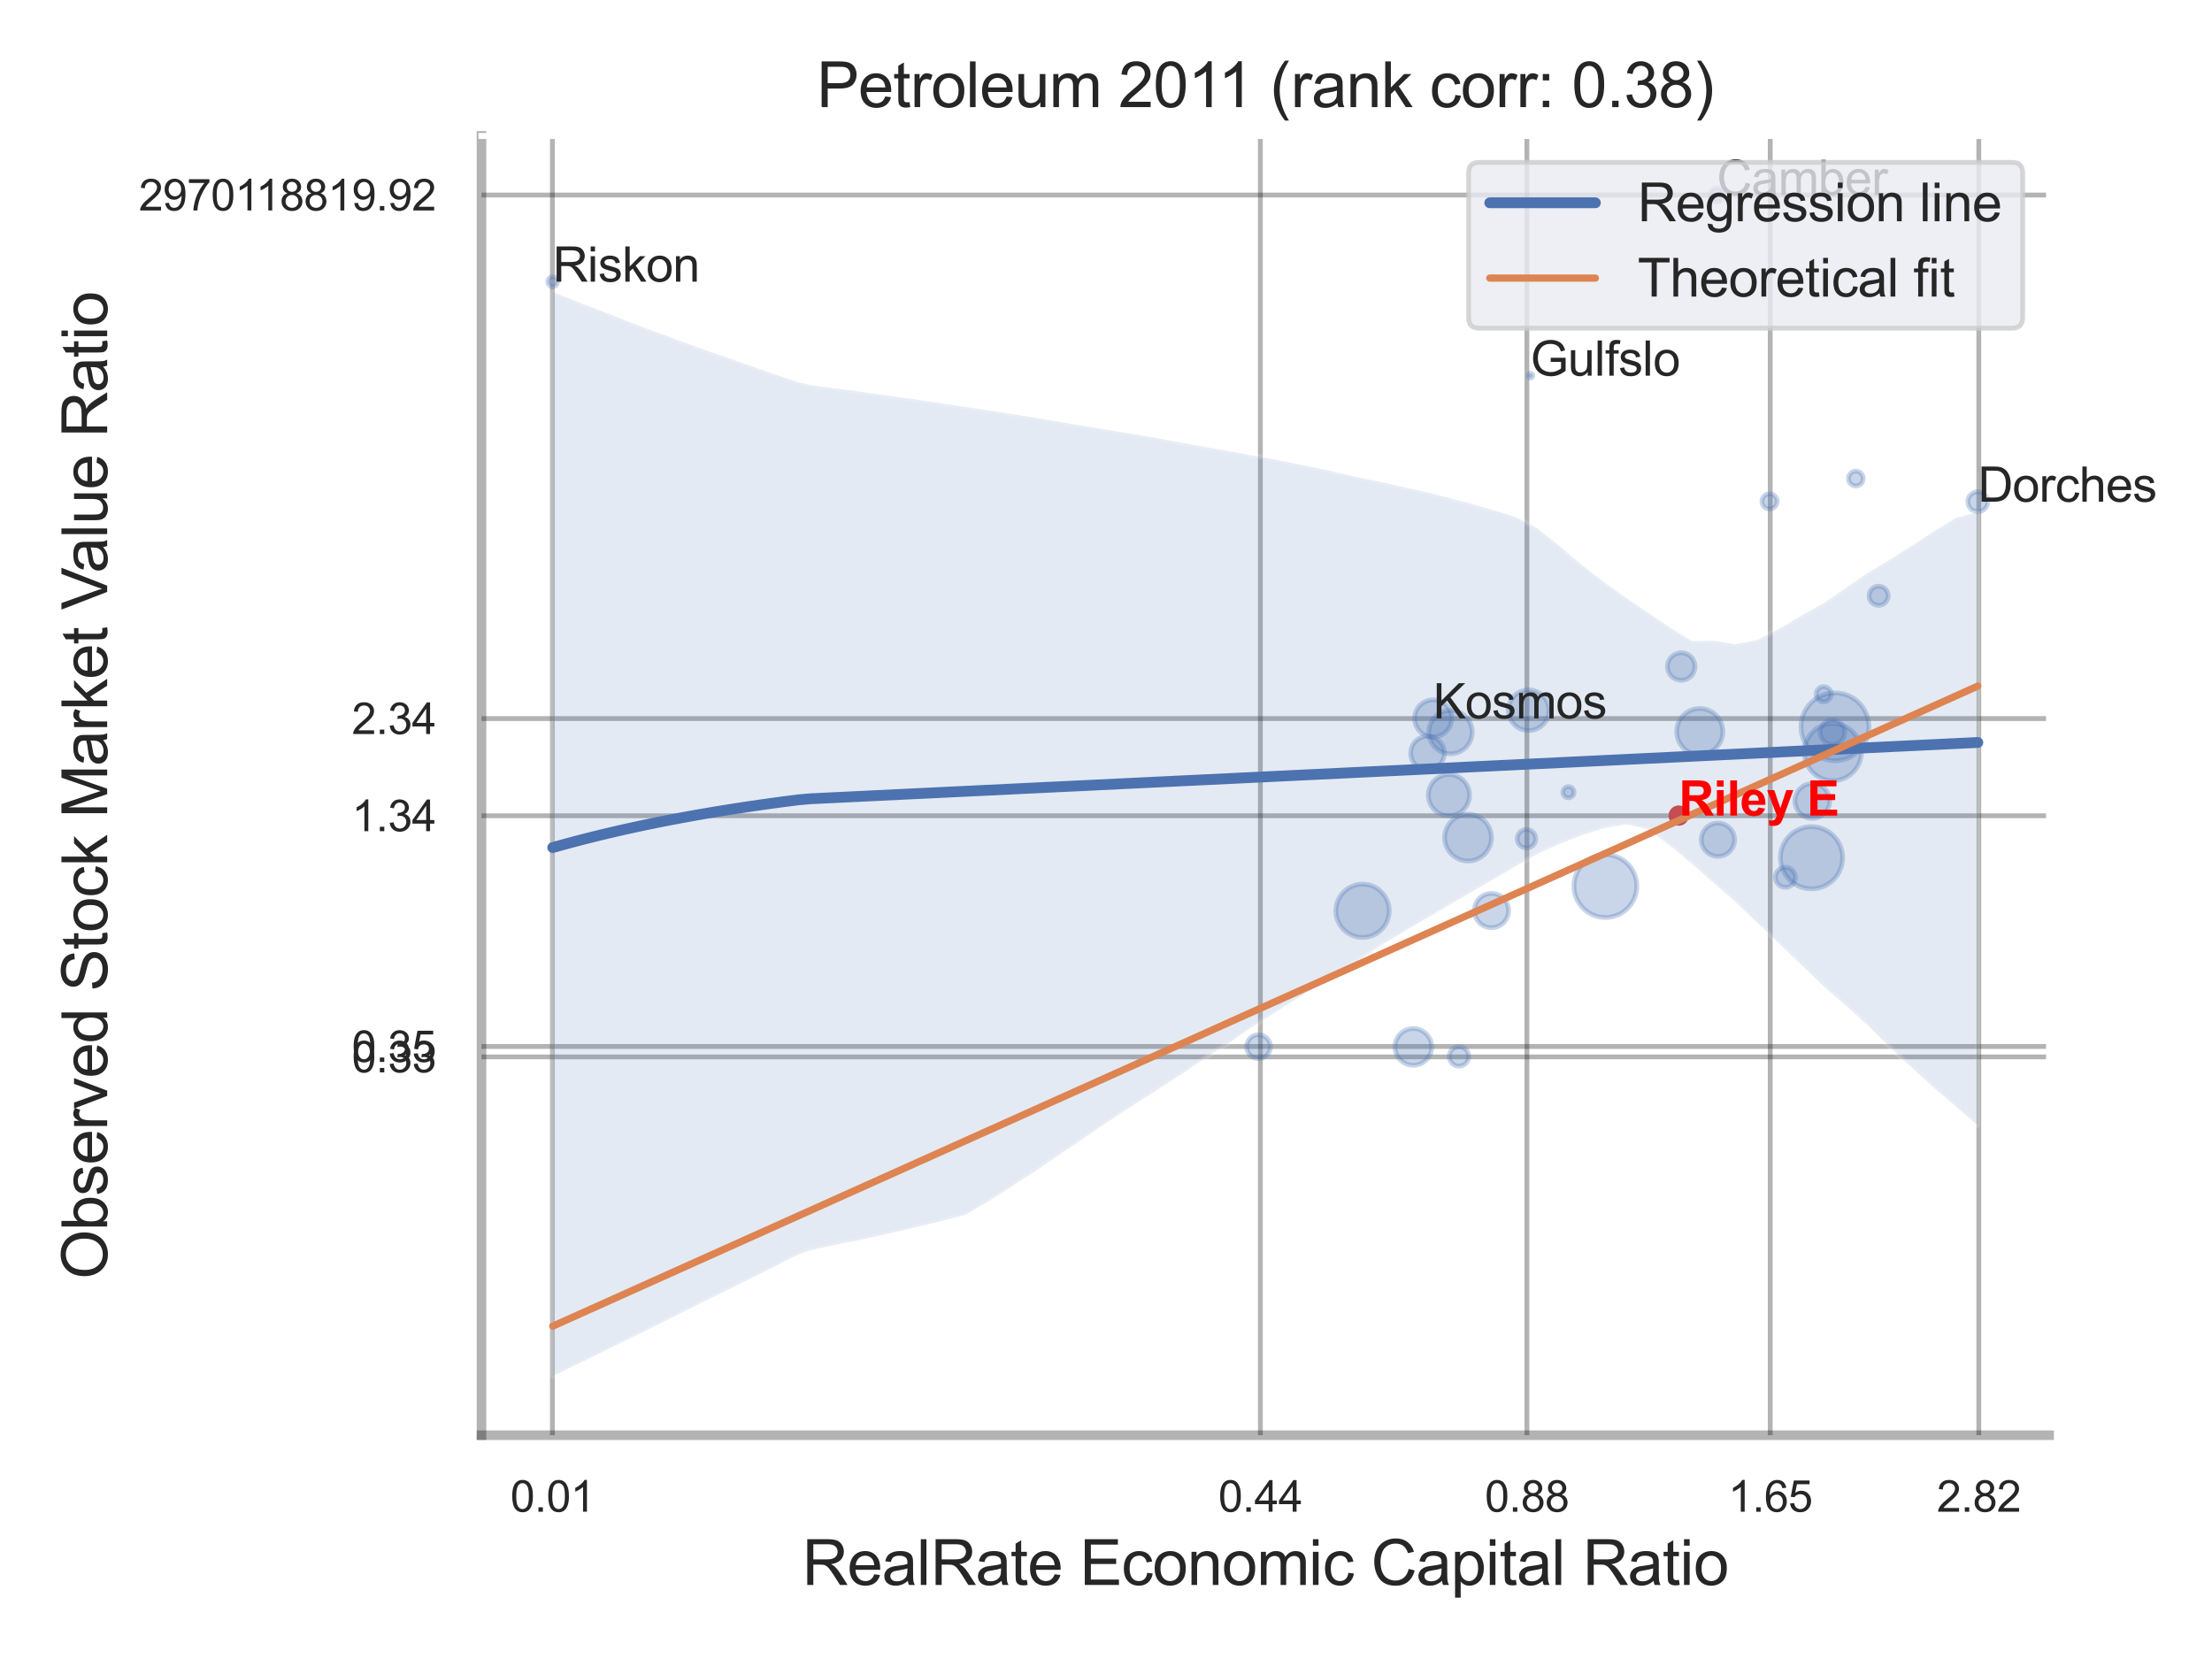 <?xml version="1.0" encoding="utf-8" standalone="no"?>
<!DOCTYPE svg PUBLIC "-//W3C//DTD SVG 1.1//EN"
  "http://www.w3.org/Graphics/SVG/1.1/DTD/svg11.dtd">
<svg xmlns:xlink="http://www.w3.org/1999/xlink" width="460.8pt" height="345.6pt" viewBox="0 0 460.8 345.6" xmlns="http://www.w3.org/2000/svg" version="1.1">
 <defs>
  <style type="text/css">*{stroke-linejoin: round; stroke-linecap: butt}</style>
 </defs>
 <g id="figure_1">
  <g id="patch_1">
   <path d="M 0 345.6 
L 460.8 345.6 
L 460.8 0 
L 0 0 
z
" style="fill: #ffffff"/>
  </g>
  <g id="axes_1">
   <g id="patch_2">
    <path d="M 100.305 298.98 
L 426.858 298.98 
L 426.858 28.32 
L 100.305 28.32 
z
" style="fill: #ffffff"/>
   </g>
   <g id="matplotlib.axis_1">
    <g id="xtick_1">
     <g id="line2d_1">
      <path d="M 115.082 298.98 
L 115.082 28.32 
" clip-path="url(#pcb3b4df076)" style="fill: none; stroke: #000000; stroke-opacity: 0.3; stroke-linecap: round"/>
     </g>
     <g id="text_1">
      <!-- 0.01 -->
      <g style="fill: #262626" transform="translate(106.325 314.922) scale(0.09 -0.09)">
       <defs>
        <path id="ArialMT-30" d="M 266 2259 
Q 266 3072 433 3567 
Q 600 4063 929 4331 
Q 1259 4600 1759 4600 
Q 2128 4600 2406 4451 
Q 2684 4303 2865 4023 
Q 3047 3744 3150 3342 
Q 3253 2941 3253 2259 
Q 3253 1453 3087 958 
Q 2922 463 2592 192 
Q 2263 -78 1759 -78 
Q 1097 -78 719 397 
Q 266 969 266 2259 
z
M 844 2259 
Q 844 1131 1108 757 
Q 1372 384 1759 384 
Q 2147 384 2411 759 
Q 2675 1134 2675 2259 
Q 2675 3391 2411 3762 
Q 2147 4134 1753 4134 
Q 1366 4134 1134 3806 
Q 844 3388 844 2259 
z
" transform="scale(0.016)"/>
        <path id="ArialMT-2e" d="M 581 0 
L 581 641 
L 1222 641 
L 1222 0 
L 581 0 
z
" transform="scale(0.016)"/>
        <path id="ArialMT-31" d="M 2384 0 
L 1822 0 
L 1822 3584 
Q 1619 3391 1289 3197 
Q 959 3003 697 2906 
L 697 3450 
Q 1169 3672 1522 3987 
Q 1875 4303 2022 4600 
L 2384 4600 
L 2384 0 
z
" transform="scale(0.016)"/>
       </defs>
       <use xlink:href="#ArialMT-30"/>
       <use xlink:href="#ArialMT-2e" x="55.615"/>
       <use xlink:href="#ArialMT-30" x="83.398"/>
       <use xlink:href="#ArialMT-31" x="139.014"/>
      </g>
     </g>
    </g>
    <g id="xtick_2">
     <g id="line2d_2">
      <path d="M 262.558 298.98 
L 262.558 28.32 
" clip-path="url(#pcb3b4df076)" style="fill: none; stroke: #000000; stroke-opacity: 0.3; stroke-linecap: round"/>
     </g>
     <g id="text_2">
      <!-- 0.44 -->
      <g style="fill: #262626" transform="translate(253.8 314.922) scale(0.09 -0.09)">
       <defs>
        <path id="ArialMT-34" d="M 2069 0 
L 2069 1097 
L 81 1097 
L 81 1613 
L 2172 4581 
L 2631 4581 
L 2631 1613 
L 3250 1613 
L 3250 1097 
L 2631 1097 
L 2631 0 
L 2069 0 
z
M 2069 1613 
L 2069 3678 
L 634 1613 
L 2069 1613 
z
" transform="scale(0.016)"/>
       </defs>
       <use xlink:href="#ArialMT-30"/>
       <use xlink:href="#ArialMT-2e" x="55.615"/>
       <use xlink:href="#ArialMT-34" x="83.398"/>
       <use xlink:href="#ArialMT-34" x="139.014"/>
      </g>
     </g>
    </g>
    <g id="xtick_3">
     <g id="line2d_3">
      <path d="M 318.078 298.98 
L 318.078 28.32 
" clip-path="url(#pcb3b4df076)" style="fill: none; stroke: #000000; stroke-opacity: 0.3; stroke-linecap: round"/>
     </g>
     <g id="text_3">
      <!-- 0.88 -->
      <g style="fill: #262626" transform="translate(309.321 314.922) scale(0.09 -0.09)">
       <defs>
        <path id="ArialMT-38" d="M 1131 2484 
Q 781 2613 612 2850 
Q 444 3088 444 3419 
Q 444 3919 803 4259 
Q 1163 4600 1759 4600 
Q 2359 4600 2725 4251 
Q 3091 3903 3091 3403 
Q 3091 3084 2923 2848 
Q 2756 2613 2416 2484 
Q 2838 2347 3058 2040 
Q 3278 1734 3278 1309 
Q 3278 722 2862 322 
Q 2447 -78 1769 -78 
Q 1091 -78 675 323 
Q 259 725 259 1325 
Q 259 1772 486 2073 
Q 713 2375 1131 2484 
z
M 1019 3438 
Q 1019 3113 1228 2906 
Q 1438 2700 1772 2700 
Q 2097 2700 2305 2904 
Q 2513 3109 2513 3406 
Q 2513 3716 2298 3927 
Q 2084 4138 1766 4138 
Q 1444 4138 1231 3931 
Q 1019 3725 1019 3438 
z
M 838 1322 
Q 838 1081 952 856 
Q 1066 631 1291 507 
Q 1516 384 1775 384 
Q 2178 384 2440 643 
Q 2703 903 2703 1303 
Q 2703 1709 2433 1975 
Q 2163 2241 1756 2241 
Q 1359 2241 1098 1978 
Q 838 1716 838 1322 
z
" transform="scale(0.016)"/>
       </defs>
       <use xlink:href="#ArialMT-30"/>
       <use xlink:href="#ArialMT-2e" x="55.615"/>
       <use xlink:href="#ArialMT-38" x="83.398"/>
       <use xlink:href="#ArialMT-38" x="139.014"/>
      </g>
     </g>
    </g>
    <g id="xtick_4">
     <g id="line2d_4">
      <path d="M 368.771 298.98 
L 368.771 28.32 
" clip-path="url(#pcb3b4df076)" style="fill: none; stroke: #000000; stroke-opacity: 0.3; stroke-linecap: round"/>
     </g>
     <g id="text_4">
      <!-- 1.65 -->
      <g style="fill: #262626" transform="translate(360.013 314.922) scale(0.09 -0.09)">
       <defs>
        <path id="ArialMT-36" d="M 3184 3459 
L 2625 3416 
Q 2550 3747 2413 3897 
Q 2184 4138 1850 4138 
Q 1581 4138 1378 3988 
Q 1113 3794 959 3422 
Q 806 3050 800 2363 
Q 1003 2672 1297 2822 
Q 1591 2972 1913 2972 
Q 2475 2972 2870 2558 
Q 3266 2144 3266 1488 
Q 3266 1056 3080 686 
Q 2894 316 2569 119 
Q 2244 -78 1831 -78 
Q 1128 -78 684 439 
Q 241 956 241 2144 
Q 241 3472 731 4075 
Q 1159 4600 1884 4600 
Q 2425 4600 2770 4297 
Q 3116 3994 3184 3459 
z
M 888 1484 
Q 888 1194 1011 928 
Q 1134 663 1356 523 
Q 1578 384 1822 384 
Q 2178 384 2434 671 
Q 2691 959 2691 1453 
Q 2691 1928 2437 2201 
Q 2184 2475 1800 2475 
Q 1419 2475 1153 2201 
Q 888 1928 888 1484 
z
" transform="scale(0.016)"/>
        <path id="ArialMT-35" d="M 266 1200 
L 856 1250 
Q 922 819 1161 601 
Q 1400 384 1738 384 
Q 2144 384 2425 690 
Q 2706 997 2706 1503 
Q 2706 1984 2436 2262 
Q 2166 2541 1728 2541 
Q 1456 2541 1237 2417 
Q 1019 2294 894 2097 
L 366 2166 
L 809 4519 
L 3088 4519 
L 3088 3981 
L 1259 3981 
L 1013 2750 
Q 1425 3038 1878 3038 
Q 2478 3038 2890 2622 
Q 3303 2206 3303 1553 
Q 3303 931 2941 478 
Q 2500 -78 1738 -78 
Q 1113 -78 717 272 
Q 322 622 266 1200 
z
" transform="scale(0.016)"/>
       </defs>
       <use xlink:href="#ArialMT-31"/>
       <use xlink:href="#ArialMT-2e" x="55.615"/>
       <use xlink:href="#ArialMT-36" x="83.398"/>
       <use xlink:href="#ArialMT-35" x="139.014"/>
      </g>
     </g>
    </g>
    <g id="xtick_5">
     <g id="line2d_5">
      <path d="M 412.221 298.98 
L 412.221 28.32 
" clip-path="url(#pcb3b4df076)" style="fill: none; stroke: #000000; stroke-opacity: 0.3; stroke-linecap: round"/>
     </g>
     <g id="text_5">
      <!-- 2.82 -->
      <g style="fill: #262626" transform="translate(403.464 314.922) scale(0.09 -0.09)">
       <defs>
        <path id="ArialMT-32" d="M 3222 541 
L 3222 0 
L 194 0 
Q 188 203 259 391 
Q 375 700 629 1000 
Q 884 1300 1366 1694 
Q 2113 2306 2375 2664 
Q 2638 3022 2638 3341 
Q 2638 3675 2398 3904 
Q 2159 4134 1775 4134 
Q 1369 4134 1125 3890 
Q 881 3647 878 3216 
L 300 3275 
Q 359 3922 746 4261 
Q 1134 4600 1788 4600 
Q 2447 4600 2831 4234 
Q 3216 3869 3216 3328 
Q 3216 3053 3103 2787 
Q 2991 2522 2730 2228 
Q 2469 1934 1863 1422 
Q 1356 997 1212 845 
Q 1069 694 975 541 
L 3222 541 
z
" transform="scale(0.016)"/>
       </defs>
       <use xlink:href="#ArialMT-32"/>
       <use xlink:href="#ArialMT-2e" x="55.615"/>
       <use xlink:href="#ArialMT-38" x="83.398"/>
       <use xlink:href="#ArialMT-32" x="139.014"/>
      </g>
     </g>
    </g>
    <g id="xtick_6"/>
    <g id="xtick_7"/>
    <g id="text_6">
     <!-- RealRate Economic Capital Ratio -->
     <g style="fill: #262626" transform="translate(167.123 330.174) scale(0.13 -0.13)">
      <defs>
       <path id="ArialMT-52" d="M 503 0 
L 503 4581 
L 2534 4581 
Q 3147 4581 3465 4457 
Q 3784 4334 3975 4021 
Q 4166 3709 4166 3331 
Q 4166 2844 3850 2509 
Q 3534 2175 2875 2084 
Q 3116 1969 3241 1856 
Q 3506 1613 3744 1247 
L 4541 0 
L 3778 0 
L 3172 953 
Q 2906 1366 2734 1584 
Q 2563 1803 2427 1890 
Q 2291 1978 2150 2013 
Q 2047 2034 1813 2034 
L 1109 2034 
L 1109 0 
L 503 0 
z
M 1109 2559 
L 2413 2559 
Q 2828 2559 3062 2645 
Q 3297 2731 3419 2920 
Q 3541 3109 3541 3331 
Q 3541 3656 3305 3865 
Q 3069 4075 2559 4075 
L 1109 4075 
L 1109 2559 
z
" transform="scale(0.016)"/>
       <path id="ArialMT-65" d="M 2694 1069 
L 3275 997 
Q 3138 488 2766 206 
Q 2394 -75 1816 -75 
Q 1088 -75 661 373 
Q 234 822 234 1631 
Q 234 2469 665 2931 
Q 1097 3394 1784 3394 
Q 2450 3394 2872 2941 
Q 3294 2488 3294 1666 
Q 3294 1616 3291 1516 
L 816 1516 
Q 847 969 1125 678 
Q 1403 388 1819 388 
Q 2128 388 2347 550 
Q 2566 713 2694 1069 
z
M 847 1978 
L 2700 1978 
Q 2663 2397 2488 2606 
Q 2219 2931 1791 2931 
Q 1403 2931 1139 2672 
Q 875 2413 847 1978 
z
" transform="scale(0.016)"/>
       <path id="ArialMT-61" d="M 2588 409 
Q 2275 144 1986 34 
Q 1697 -75 1366 -75 
Q 819 -75 525 192 
Q 231 459 231 875 
Q 231 1119 342 1320 
Q 453 1522 633 1644 
Q 813 1766 1038 1828 
Q 1203 1872 1538 1913 
Q 2219 1994 2541 2106 
Q 2544 2222 2544 2253 
Q 2544 2597 2384 2738 
Q 2169 2928 1744 2928 
Q 1347 2928 1158 2789 
Q 969 2650 878 2297 
L 328 2372 
Q 403 2725 575 2942 
Q 747 3159 1072 3276 
Q 1397 3394 1825 3394 
Q 2250 3394 2515 3294 
Q 2781 3194 2906 3042 
Q 3031 2891 3081 2659 
Q 3109 2516 3109 2141 
L 3109 1391 
Q 3109 606 3145 398 
Q 3181 191 3288 0 
L 2700 0 
Q 2613 175 2588 409 
z
M 2541 1666 
Q 2234 1541 1622 1453 
Q 1275 1403 1131 1340 
Q 988 1278 909 1158 
Q 831 1038 831 891 
Q 831 666 1001 516 
Q 1172 366 1500 366 
Q 1825 366 2078 508 
Q 2331 650 2450 897 
Q 2541 1088 2541 1459 
L 2541 1666 
z
" transform="scale(0.016)"/>
       <path id="ArialMT-6c" d="M 409 0 
L 409 4581 
L 972 4581 
L 972 0 
L 409 0 
z
" transform="scale(0.016)"/>
       <path id="ArialMT-74" d="M 1650 503 
L 1731 6 
Q 1494 -44 1306 -44 
Q 1000 -44 831 53 
Q 663 150 594 308 
Q 525 466 525 972 
L 525 2881 
L 113 2881 
L 113 3319 
L 525 3319 
L 525 4141 
L 1084 4478 
L 1084 3319 
L 1650 3319 
L 1650 2881 
L 1084 2881 
L 1084 941 
Q 1084 700 1114 631 
Q 1144 563 1211 522 
Q 1278 481 1403 481 
Q 1497 481 1650 503 
z
" transform="scale(0.016)"/>
       <path id="ArialMT-20" transform="scale(0.016)"/>
       <path id="ArialMT-45" d="M 506 0 
L 506 4581 
L 3819 4581 
L 3819 4041 
L 1113 4041 
L 1113 2638 
L 3647 2638 
L 3647 2100 
L 1113 2100 
L 1113 541 
L 3925 541 
L 3925 0 
L 506 0 
z
" transform="scale(0.016)"/>
       <path id="ArialMT-63" d="M 2588 1216 
L 3141 1144 
Q 3050 572 2676 248 
Q 2303 -75 1759 -75 
Q 1078 -75 664 370 
Q 250 816 250 1647 
Q 250 2184 428 2587 
Q 606 2991 970 3192 
Q 1334 3394 1763 3394 
Q 2303 3394 2647 3120 
Q 2991 2847 3088 2344 
L 2541 2259 
Q 2463 2594 2264 2762 
Q 2066 2931 1784 2931 
Q 1359 2931 1093 2626 
Q 828 2322 828 1663 
Q 828 994 1084 691 
Q 1341 388 1753 388 
Q 2084 388 2306 591 
Q 2528 794 2588 1216 
z
" transform="scale(0.016)"/>
       <path id="ArialMT-6f" d="M 213 1659 
Q 213 2581 725 3025 
Q 1153 3394 1769 3394 
Q 2453 3394 2887 2945 
Q 3322 2497 3322 1706 
Q 3322 1066 3130 698 
Q 2938 331 2570 128 
Q 2203 -75 1769 -75 
Q 1072 -75 642 372 
Q 213 819 213 1659 
z
M 791 1659 
Q 791 1022 1069 705 
Q 1347 388 1769 388 
Q 2188 388 2466 706 
Q 2744 1025 2744 1678 
Q 2744 2294 2464 2611 
Q 2184 2928 1769 2928 
Q 1347 2928 1069 2612 
Q 791 2297 791 1659 
z
" transform="scale(0.016)"/>
       <path id="ArialMT-6e" d="M 422 0 
L 422 3319 
L 928 3319 
L 928 2847 
Q 1294 3394 1984 3394 
Q 2284 3394 2536 3286 
Q 2788 3178 2913 3003 
Q 3038 2828 3088 2588 
Q 3119 2431 3119 2041 
L 3119 0 
L 2556 0 
L 2556 2019 
Q 2556 2363 2490 2533 
Q 2425 2703 2258 2804 
Q 2091 2906 1866 2906 
Q 1506 2906 1245 2678 
Q 984 2450 984 1813 
L 984 0 
L 422 0 
z
" transform="scale(0.016)"/>
       <path id="ArialMT-6d" d="M 422 0 
L 422 3319 
L 925 3319 
L 925 2853 
Q 1081 3097 1340 3245 
Q 1600 3394 1931 3394 
Q 2300 3394 2536 3241 
Q 2772 3088 2869 2813 
Q 3263 3394 3894 3394 
Q 4388 3394 4653 3120 
Q 4919 2847 4919 2278 
L 4919 0 
L 4359 0 
L 4359 2091 
Q 4359 2428 4304 2576 
Q 4250 2725 4106 2815 
Q 3963 2906 3769 2906 
Q 3419 2906 3187 2673 
Q 2956 2441 2956 1928 
L 2956 0 
L 2394 0 
L 2394 2156 
Q 2394 2531 2256 2718 
Q 2119 2906 1806 2906 
Q 1569 2906 1367 2781 
Q 1166 2656 1075 2415 
Q 984 2175 984 1722 
L 984 0 
L 422 0 
z
" transform="scale(0.016)"/>
       <path id="ArialMT-69" d="M 425 3934 
L 425 4581 
L 988 4581 
L 988 3934 
L 425 3934 
z
M 425 0 
L 425 3319 
L 988 3319 
L 988 0 
L 425 0 
z
" transform="scale(0.016)"/>
       <path id="ArialMT-43" d="M 3763 1606 
L 4369 1453 
Q 4178 706 3683 314 
Q 3188 -78 2472 -78 
Q 1731 -78 1267 223 
Q 803 525 561 1097 
Q 319 1669 319 2325 
Q 319 3041 592 3573 
Q 866 4106 1370 4382 
Q 1875 4659 2481 4659 
Q 3169 4659 3637 4309 
Q 4106 3959 4291 3325 
L 3694 3184 
Q 3534 3684 3231 3912 
Q 2928 4141 2469 4141 
Q 1941 4141 1586 3887 
Q 1231 3634 1087 3207 
Q 944 2781 944 2328 
Q 944 1744 1114 1308 
Q 1284 872 1643 656 
Q 2003 441 2422 441 
Q 2931 441 3284 734 
Q 3638 1028 3763 1606 
z
" transform="scale(0.016)"/>
       <path id="ArialMT-70" d="M 422 -1272 
L 422 3319 
L 934 3319 
L 934 2888 
Q 1116 3141 1344 3267 
Q 1572 3394 1897 3394 
Q 2322 3394 2647 3175 
Q 2972 2956 3137 2557 
Q 3303 2159 3303 1684 
Q 3303 1175 3120 767 
Q 2938 359 2589 142 
Q 2241 -75 1856 -75 
Q 1575 -75 1351 44 
Q 1128 163 984 344 
L 984 -1272 
L 422 -1272 
z
M 931 1641 
Q 931 1000 1190 694 
Q 1450 388 1819 388 
Q 2194 388 2461 705 
Q 2728 1022 2728 1688 
Q 2728 2322 2467 2637 
Q 2206 2953 1844 2953 
Q 1484 2953 1207 2617 
Q 931 2281 931 1641 
z
" transform="scale(0.016)"/>
      </defs>
      <use xlink:href="#ArialMT-52"/>
      <use xlink:href="#ArialMT-65" x="72.217"/>
      <use xlink:href="#ArialMT-61" x="127.832"/>
      <use xlink:href="#ArialMT-6c" x="183.447"/>
      <use xlink:href="#ArialMT-52" x="205.664"/>
      <use xlink:href="#ArialMT-61" x="277.881"/>
      <use xlink:href="#ArialMT-74" x="333.496"/>
      <use xlink:href="#ArialMT-65" x="361.279"/>
      <use xlink:href="#ArialMT-20" x="416.895"/>
      <use xlink:href="#ArialMT-45" x="444.678"/>
      <use xlink:href="#ArialMT-63" x="511.377"/>
      <use xlink:href="#ArialMT-6f" x="561.377"/>
      <use xlink:href="#ArialMT-6e" x="616.992"/>
      <use xlink:href="#ArialMT-6f" x="672.607"/>
      <use xlink:href="#ArialMT-6d" x="728.223"/>
      <use xlink:href="#ArialMT-69" x="811.523"/>
      <use xlink:href="#ArialMT-63" x="833.74"/>
      <use xlink:href="#ArialMT-20" x="883.74"/>
      <use xlink:href="#ArialMT-43" x="911.523"/>
      <use xlink:href="#ArialMT-61" x="983.74"/>
      <use xlink:href="#ArialMT-70" x="1039.355"/>
      <use xlink:href="#ArialMT-69" x="1094.971"/>
      <use xlink:href="#ArialMT-74" x="1117.188"/>
      <use xlink:href="#ArialMT-61" x="1144.971"/>
      <use xlink:href="#ArialMT-6c" x="1200.586"/>
      <use xlink:href="#ArialMT-20" x="1222.803"/>
      <use xlink:href="#ArialMT-52" x="1250.586"/>
      <use xlink:href="#ArialMT-61" x="1322.803"/>
      <use xlink:href="#ArialMT-74" x="1378.418"/>
      <use xlink:href="#ArialMT-69" x="1406.201"/>
      <use xlink:href="#ArialMT-6f" x="1428.418"/>
     </g>
    </g>
   </g>
   <g id="matplotlib.axis_2">
    <g id="ytick_1">
     <g id="line2d_6">
      <path d="M 100.305 220.171 
L 426.858 220.171 
" clip-path="url(#pcb3b4df076)" style="fill: none; stroke: #000000; stroke-opacity: 0.3; stroke-linecap: round"/>
     </g>
     <g id="text_7">
      <!-- 0.33 -->
      <g style="fill: #262626" transform="translate(73.29 223.393) scale(0.09 -0.09)">
       <defs>
        <path id="ArialMT-33" d="M 269 1209 
L 831 1284 
Q 928 806 1161 595 
Q 1394 384 1728 384 
Q 2125 384 2398 659 
Q 2672 934 2672 1341 
Q 2672 1728 2419 1979 
Q 2166 2231 1775 2231 
Q 1616 2231 1378 2169 
L 1441 2663 
Q 1497 2656 1531 2656 
Q 1891 2656 2178 2843 
Q 2466 3031 2466 3422 
Q 2466 3731 2256 3934 
Q 2047 4138 1716 4138 
Q 1388 4138 1169 3931 
Q 950 3725 888 3313 
L 325 3413 
Q 428 3978 793 4289 
Q 1159 4600 1703 4600 
Q 2078 4600 2393 4439 
Q 2709 4278 2876 4000 
Q 3044 3722 3044 3409 
Q 3044 3113 2884 2869 
Q 2725 2625 2413 2481 
Q 2819 2388 3044 2092 
Q 3269 1797 3269 1353 
Q 3269 753 2831 336 
Q 2394 -81 1725 -81 
Q 1122 -81 723 278 
Q 325 638 269 1209 
z
" transform="scale(0.016)"/>
       </defs>
       <use xlink:href="#ArialMT-30"/>
       <use xlink:href="#ArialMT-2e" x="55.615"/>
       <use xlink:href="#ArialMT-33" x="83.398"/>
       <use xlink:href="#ArialMT-33" x="139.014"/>
      </g>
     </g>
    </g>
    <g id="ytick_2">
     <g id="line2d_7">
      <path d="M 100.305 218.003 
L 426.858 218.003 
" clip-path="url(#pcb3b4df076)" style="fill: none; stroke: #000000; stroke-opacity: 0.3; stroke-linecap: round"/>
     </g>
     <g id="text_8">
      <!-- 0.35 -->
      <g style="fill: #262626" transform="translate(73.29 221.224) scale(0.09 -0.09)">
       <use xlink:href="#ArialMT-30"/>
       <use xlink:href="#ArialMT-2e" x="55.615"/>
       <use xlink:href="#ArialMT-33" x="83.398"/>
       <use xlink:href="#ArialMT-35" x="139.014"/>
      </g>
     </g>
    </g>
    <g id="ytick_3">
     <g id="line2d_8">
      <path d="M 100.305 169.933 
L 426.858 169.933 
" clip-path="url(#pcb3b4df076)" style="fill: none; stroke: #000000; stroke-opacity: 0.3; stroke-linecap: round"/>
     </g>
     <g id="text_9">
      <!-- 1.34 -->
      <g style="fill: #262626" transform="translate(73.29 173.154) scale(0.09 -0.09)">
       <use xlink:href="#ArialMT-31"/>
       <use xlink:href="#ArialMT-2e" x="55.615"/>
       <use xlink:href="#ArialMT-33" x="83.398"/>
       <use xlink:href="#ArialMT-34" x="139.014"/>
      </g>
     </g>
    </g>
    <g id="ytick_4">
     <g id="line2d_9">
      <path d="M 100.305 149.694 
L 426.858 149.694 
" clip-path="url(#pcb3b4df076)" style="fill: none; stroke: #000000; stroke-opacity: 0.3; stroke-linecap: round"/>
     </g>
     <g id="text_10">
      <!-- 2.34 -->
      <g style="fill: #262626" transform="translate(73.29 152.915) scale(0.09 -0.09)">
       <use xlink:href="#ArialMT-32"/>
       <use xlink:href="#ArialMT-2e" x="55.615"/>
       <use xlink:href="#ArialMT-33" x="83.398"/>
       <use xlink:href="#ArialMT-34" x="139.014"/>
      </g>
     </g>
    </g>
    <g id="ytick_5">
     <g id="line2d_10">
      <path d="M 100.305 40.625 
L 426.858 40.625 
" clip-path="url(#pcb3b4df076)" style="fill: none; stroke: #000000; stroke-opacity: 0.3; stroke-linecap: round"/>
     </g>
     <g id="text_11">
      <!-- 2970118819.92 -->
      <g style="fill: #262626" transform="translate(28.91 43.846) scale(0.09 -0.09)">
       <defs>
        <path id="ArialMT-39" d="M 350 1059 
L 891 1109 
Q 959 728 1153 556 
Q 1347 384 1650 384 
Q 1909 384 2104 503 
Q 2300 622 2425 820 
Q 2550 1019 2634 1356 
Q 2719 1694 2719 2044 
Q 2719 2081 2716 2156 
Q 2547 1888 2255 1720 
Q 1963 1553 1622 1553 
Q 1053 1553 659 1965 
Q 266 2378 266 3053 
Q 266 3750 677 4175 
Q 1088 4600 1706 4600 
Q 2153 4600 2523 4359 
Q 2894 4119 3086 3673 
Q 3278 3228 3278 2384 
Q 3278 1506 3087 986 
Q 2897 466 2520 194 
Q 2144 -78 1638 -78 
Q 1100 -78 759 220 
Q 419 519 350 1059 
z
M 2653 3081 
Q 2653 3566 2395 3850 
Q 2138 4134 1775 4134 
Q 1400 4134 1122 3828 
Q 844 3522 844 3034 
Q 844 2597 1108 2323 
Q 1372 2050 1759 2050 
Q 2150 2050 2401 2323 
Q 2653 2597 2653 3081 
z
" transform="scale(0.016)"/>
        <path id="ArialMT-37" d="M 303 3981 
L 303 4522 
L 3269 4522 
L 3269 4084 
Q 2831 3619 2401 2847 
Q 1972 2075 1738 1259 
Q 1569 684 1522 0 
L 944 0 
Q 953 541 1156 1306 
Q 1359 2072 1739 2783 
Q 2119 3494 2547 3981 
L 303 3981 
z
" transform="scale(0.016)"/>
       </defs>
       <use xlink:href="#ArialMT-32"/>
       <use xlink:href="#ArialMT-39" x="55.615"/>
       <use xlink:href="#ArialMT-37" x="111.23"/>
       <use xlink:href="#ArialMT-30" x="166.846"/>
       <use xlink:href="#ArialMT-31" x="222.461"/>
       <use xlink:href="#ArialMT-31" x="270.701"/>
       <use xlink:href="#ArialMT-38" x="326.316"/>
       <use xlink:href="#ArialMT-38" x="381.932"/>
       <use xlink:href="#ArialMT-31" x="437.547"/>
       <use xlink:href="#ArialMT-39" x="493.162"/>
       <use xlink:href="#ArialMT-2e" x="548.777"/>
       <use xlink:href="#ArialMT-39" x="576.561"/>
       <use xlink:href="#ArialMT-32" x="632.176"/>
      </g>
     </g>
    </g>
    <g id="ytick_6"/>
    <g id="ytick_7"/>
    <g id="ytick_8"/>
    <g id="ytick_9"/>
    <g id="ytick_10"/>
    <g id="text_12">
     <!-- Observed Stock Market Value Ratio -->
     <g style="fill: #262626" transform="translate(22.327 266.489) rotate(-90) scale(0.13 -0.13)">
      <defs>
       <path id="ArialMT-4f" d="M 309 2231 
Q 309 3372 921 4017 
Q 1534 4663 2503 4663 
Q 3138 4663 3647 4359 
Q 4156 4056 4423 3514 
Q 4691 2972 4691 2284 
Q 4691 1588 4409 1038 
Q 4128 488 3612 205 
Q 3097 -78 2500 -78 
Q 1853 -78 1343 234 
Q 834 547 571 1087 
Q 309 1628 309 2231 
z
M 934 2222 
Q 934 1394 1379 917 
Q 1825 441 2497 441 
Q 3181 441 3623 922 
Q 4066 1403 4066 2288 
Q 4066 2847 3877 3264 
Q 3688 3681 3323 3911 
Q 2959 4141 2506 4141 
Q 1863 4141 1398 3698 
Q 934 3256 934 2222 
z
" transform="scale(0.016)"/>
       <path id="ArialMT-62" d="M 941 0 
L 419 0 
L 419 4581 
L 981 4581 
L 981 2947 
Q 1338 3394 1891 3394 
Q 2197 3394 2470 3270 
Q 2744 3147 2920 2923 
Q 3097 2700 3197 2384 
Q 3297 2069 3297 1709 
Q 3297 856 2875 390 
Q 2453 -75 1863 -75 
Q 1275 -75 941 416 
L 941 0 
z
M 934 1684 
Q 934 1088 1097 822 
Q 1363 388 1816 388 
Q 2184 388 2453 708 
Q 2722 1028 2722 1663 
Q 2722 2313 2464 2622 
Q 2206 2931 1841 2931 
Q 1472 2931 1203 2611 
Q 934 2291 934 1684 
z
" transform="scale(0.016)"/>
       <path id="ArialMT-73" d="M 197 991 
L 753 1078 
Q 800 744 1014 566 
Q 1228 388 1613 388 
Q 2000 388 2187 545 
Q 2375 703 2375 916 
Q 2375 1106 2209 1216 
Q 2094 1291 1634 1406 
Q 1016 1563 777 1677 
Q 538 1791 414 1992 
Q 291 2194 291 2438 
Q 291 2659 392 2848 
Q 494 3038 669 3163 
Q 800 3259 1026 3326 
Q 1253 3394 1513 3394 
Q 1903 3394 2198 3281 
Q 2494 3169 2634 2976 
Q 2775 2784 2828 2463 
L 2278 2388 
Q 2241 2644 2061 2787 
Q 1881 2931 1553 2931 
Q 1166 2931 1000 2803 
Q 834 2675 834 2503 
Q 834 2394 903 2306 
Q 972 2216 1119 2156 
Q 1203 2125 1616 2013 
Q 2213 1853 2448 1751 
Q 2684 1650 2818 1456 
Q 2953 1263 2953 975 
Q 2953 694 2789 445 
Q 2625 197 2315 61 
Q 2006 -75 1616 -75 
Q 969 -75 630 194 
Q 291 463 197 991 
z
" transform="scale(0.016)"/>
       <path id="ArialMT-72" d="M 416 0 
L 416 3319 
L 922 3319 
L 922 2816 
Q 1116 3169 1280 3281 
Q 1444 3394 1641 3394 
Q 1925 3394 2219 3213 
L 2025 2691 
Q 1819 2813 1613 2813 
Q 1428 2813 1281 2702 
Q 1134 2591 1072 2394 
Q 978 2094 978 1738 
L 978 0 
L 416 0 
z
" transform="scale(0.016)"/>
       <path id="ArialMT-76" d="M 1344 0 
L 81 3319 
L 675 3319 
L 1388 1331 
Q 1503 1009 1600 663 
Q 1675 925 1809 1294 
L 2547 3319 
L 3125 3319 
L 1869 0 
L 1344 0 
z
" transform="scale(0.016)"/>
       <path id="ArialMT-64" d="M 2575 0 
L 2575 419 
Q 2259 -75 1647 -75 
Q 1250 -75 917 144 
Q 584 363 401 755 
Q 219 1147 219 1656 
Q 219 2153 384 2558 
Q 550 2963 881 3178 
Q 1213 3394 1622 3394 
Q 1922 3394 2156 3267 
Q 2391 3141 2538 2938 
L 2538 4581 
L 3097 4581 
L 3097 0 
L 2575 0 
z
M 797 1656 
Q 797 1019 1065 703 
Q 1334 388 1700 388 
Q 2069 388 2326 689 
Q 2584 991 2584 1609 
Q 2584 2291 2321 2609 
Q 2059 2928 1675 2928 
Q 1300 2928 1048 2622 
Q 797 2316 797 1656 
z
" transform="scale(0.016)"/>
       <path id="ArialMT-53" d="M 288 1472 
L 859 1522 
Q 900 1178 1048 958 
Q 1197 738 1509 602 
Q 1822 466 2213 466 
Q 2559 466 2825 569 
Q 3091 672 3220 851 
Q 3350 1031 3350 1244 
Q 3350 1459 3225 1620 
Q 3100 1781 2813 1891 
Q 2628 1963 1997 2114 
Q 1366 2266 1113 2400 
Q 784 2572 623 2826 
Q 463 3081 463 3397 
Q 463 3744 659 4045 
Q 856 4347 1234 4503 
Q 1613 4659 2075 4659 
Q 2584 4659 2973 4495 
Q 3363 4331 3572 4012 
Q 3781 3694 3797 3291 
L 3216 3247 
Q 3169 3681 2898 3903 
Q 2628 4125 2100 4125 
Q 1550 4125 1298 3923 
Q 1047 3722 1047 3438 
Q 1047 3191 1225 3031 
Q 1400 2872 2139 2705 
Q 2878 2538 3153 2413 
Q 3553 2228 3743 1945 
Q 3934 1663 3934 1294 
Q 3934 928 3725 604 
Q 3516 281 3123 101 
Q 2731 -78 2241 -78 
Q 1619 -78 1198 103 
Q 778 284 539 648 
Q 300 1013 288 1472 
z
" transform="scale(0.016)"/>
       <path id="ArialMT-6b" d="M 425 0 
L 425 4581 
L 988 4581 
L 988 1969 
L 2319 3319 
L 3047 3319 
L 1778 2088 
L 3175 0 
L 2481 0 
L 1384 1697 
L 988 1316 
L 988 0 
L 425 0 
z
" transform="scale(0.016)"/>
       <path id="ArialMT-4d" d="M 475 0 
L 475 4581 
L 1388 4581 
L 2472 1338 
Q 2622 884 2691 659 
Q 2769 909 2934 1394 
L 4031 4581 
L 4847 4581 
L 4847 0 
L 4263 0 
L 4263 3834 
L 2931 0 
L 2384 0 
L 1059 3900 
L 1059 0 
L 475 0 
z
" transform="scale(0.016)"/>
       <path id="ArialMT-56" d="M 1803 0 
L 28 4581 
L 684 4581 
L 1875 1253 
Q 2019 853 2116 503 
Q 2222 878 2363 1253 
L 3600 4581 
L 4219 4581 
L 2425 0 
L 1803 0 
z
" transform="scale(0.016)"/>
       <path id="ArialMT-75" d="M 2597 0 
L 2597 488 
Q 2209 -75 1544 -75 
Q 1250 -75 995 37 
Q 741 150 617 320 
Q 494 491 444 738 
Q 409 903 409 1263 
L 409 3319 
L 972 3319 
L 972 1478 
Q 972 1038 1006 884 
Q 1059 663 1231 536 
Q 1403 409 1656 409 
Q 1909 409 2131 539 
Q 2353 669 2445 892 
Q 2538 1116 2538 1541 
L 2538 3319 
L 3100 3319 
L 3100 0 
L 2597 0 
z
" transform="scale(0.016)"/>
      </defs>
      <use xlink:href="#ArialMT-4f"/>
      <use xlink:href="#ArialMT-62" x="77.783"/>
      <use xlink:href="#ArialMT-73" x="133.398"/>
      <use xlink:href="#ArialMT-65" x="183.398"/>
      <use xlink:href="#ArialMT-72" x="239.014"/>
      <use xlink:href="#ArialMT-76" x="272.314"/>
      <use xlink:href="#ArialMT-65" x="322.314"/>
      <use xlink:href="#ArialMT-64" x="377.93"/>
      <use xlink:href="#ArialMT-20" x="433.545"/>
      <use xlink:href="#ArialMT-53" x="461.328"/>
      <use xlink:href="#ArialMT-74" x="528.027"/>
      <use xlink:href="#ArialMT-6f" x="555.811"/>
      <use xlink:href="#ArialMT-63" x="611.426"/>
      <use xlink:href="#ArialMT-6b" x="661.426"/>
      <use xlink:href="#ArialMT-20" x="711.426"/>
      <use xlink:href="#ArialMT-4d" x="739.209"/>
      <use xlink:href="#ArialMT-61" x="822.51"/>
      <use xlink:href="#ArialMT-72" x="878.125"/>
      <use xlink:href="#ArialMT-6b" x="911.426"/>
      <use xlink:href="#ArialMT-65" x="961.426"/>
      <use xlink:href="#ArialMT-74" x="1017.041"/>
      <use xlink:href="#ArialMT-20" x="1044.824"/>
      <use xlink:href="#ArialMT-56" x="1072.607"/>
      <use xlink:href="#ArialMT-61" x="1131.932"/>
      <use xlink:href="#ArialMT-6c" x="1187.547"/>
      <use xlink:href="#ArialMT-75" x="1209.764"/>
      <use xlink:href="#ArialMT-65" x="1265.379"/>
      <use xlink:href="#ArialMT-20" x="1320.994"/>
      <use xlink:href="#ArialMT-52" x="1348.777"/>
      <use xlink:href="#ArialMT-61" x="1420.994"/>
      <use xlink:href="#ArialMT-74" x="1476.609"/>
      <use xlink:href="#ArialMT-69" x="1504.393"/>
      <use xlink:href="#ArialMT-6f" x="1526.609"/>
     </g>
    </g>
   </g>
   <g id="PathCollection_1">
    <path d="M 354.098 157.21 
C 355.373 157.21 356.597 156.703 357.499 155.801 
C 358.401 154.899 358.907 153.676 358.907 152.401 
C 358.907 151.125 358.401 149.902 357.499 149 
C 356.597 148.098 355.373 147.591 354.098 147.591 
C 352.822 147.591 351.599 148.098 350.697 149 
C 349.795 149.902 349.289 151.125 349.289 152.401 
C 349.289 153.676 349.795 154.899 350.697 155.801 
C 351.599 156.703 352.822 157.21 354.098 157.21 
z
" clip-path="url(#pcb3b4df076)" style="fill: #4c72b0; fill-opacity: 0.3; stroke: #4c72b0; stroke-opacity: 0.3"/>
    <path d="M 303.935 222.092 
C 304.473 222.092 304.99 221.879 305.37 221.498 
C 305.751 221.117 305.965 220.601 305.965 220.062 
C 305.965 219.524 305.751 219.008 305.37 218.627 
C 304.99 218.246 304.473 218.032 303.935 218.032 
C 303.396 218.032 302.88 218.246 302.499 218.627 
C 302.119 219.008 301.905 219.524 301.905 220.062 
C 301.905 220.601 302.119 221.117 302.499 221.498 
C 302.88 221.879 303.396 222.092 303.935 222.092 
z
" clip-path="url(#pcb3b4df076)" style="fill: #4c72b0; fill-opacity: 0.3; stroke: #4c72b0; stroke-opacity: 0.3"/>
    <path d="M 294.42 221.91 
C 295.435 221.91 296.408 221.507 297.126 220.789 
C 297.844 220.072 298.247 219.098 298.247 218.084 
C 298.247 217.069 297.844 216.095 297.126 215.378 
C 296.408 214.66 295.435 214.257 294.42 214.257 
C 293.405 214.257 292.432 214.66 291.714 215.378 
C 290.996 216.095 290.593 217.069 290.593 218.084 
C 290.593 219.098 290.996 220.072 291.714 220.789 
C 292.432 221.507 293.405 221.91 294.42 221.91 
z
" clip-path="url(#pcb3b4df076)" style="fill: #4c72b0; fill-opacity: 0.3; stroke: #4c72b0; stroke-opacity: 0.3"/>
    <path d="M 305.819 179.363 
C 307.112 179.363 308.353 178.849 309.267 177.935 
C 310.181 177.02 310.695 175.78 310.695 174.487 
C 310.695 173.194 310.181 171.954 309.267 171.039 
C 308.353 170.125 307.112 169.611 305.819 169.611 
C 304.526 169.611 303.286 170.125 302.372 171.039 
C 301.457 171.954 300.944 173.194 300.944 174.487 
C 300.944 175.78 301.457 177.02 302.372 177.935 
C 303.286 178.849 304.526 179.363 305.819 179.363 
z
" clip-path="url(#pcb3b4df076)" style="fill: #4c72b0; fill-opacity: 0.3; stroke: #4c72b0; stroke-opacity: 0.3"/>
    <path d="M 262.179 220.519 
C 262.837 220.519 263.468 220.258 263.933 219.793 
C 264.398 219.328 264.659 218.697 264.659 218.039 
C 264.659 217.381 264.398 216.75 263.933 216.285 
C 263.468 215.819 262.837 215.558 262.179 215.558 
C 261.521 215.558 260.89 215.819 260.425 216.285 
C 259.96 216.75 259.698 217.381 259.698 218.039 
C 259.698 218.697 259.96 219.328 260.425 219.793 
C 260.89 220.258 261.521 220.519 262.179 220.519 
z
" clip-path="url(#pcb3b4df076)" style="fill: #4c72b0; fill-opacity: 0.3; stroke: #4c72b0; stroke-opacity: 0.3"/>
    <path d="M 317.998 176.667 
C 318.511 176.667 319.004 176.463 319.367 176.1 
C 319.731 175.736 319.935 175.244 319.935 174.73 
C 319.935 174.216 319.731 173.723 319.367 173.36 
C 319.004 172.997 318.511 172.793 317.998 172.793 
C 317.484 172.793 316.991 172.997 316.628 173.36 
C 316.264 173.723 316.06 174.216 316.06 174.73 
C 316.06 175.244 316.264 175.736 316.628 176.1 
C 316.991 176.463 317.484 176.667 317.998 176.667 
z
" clip-path="url(#pcb3b4df076)" style="fill: #4c72b0; fill-opacity: 0.3; stroke: #4c72b0; stroke-opacity: 0.3"/>
    <path d="M 379.913 146.206 
C 380.333 146.206 380.736 146.039 381.033 145.742 
C 381.329 145.446 381.496 145.043 381.496 144.623 
C 381.496 144.203 381.329 143.801 381.033 143.504 
C 380.736 143.207 380.333 143.04 379.913 143.04 
C 379.493 143.04 379.091 143.207 378.794 143.504 
C 378.497 143.801 378.33 144.203 378.33 144.623 
C 378.33 145.043 378.497 145.446 378.794 145.742 
C 379.091 146.039 379.493 146.206 379.913 146.206 
z
" clip-path="url(#pcb3b4df076)" style="fill: #4c72b0; fill-opacity: 0.3; stroke: #4c72b0; stroke-opacity: 0.3"/>
    <path d="M 371.943 184.853 
C 372.497 184.853 373.028 184.633 373.42 184.241 
C 373.812 183.85 374.032 183.319 374.032 182.765 
C 374.032 182.211 373.812 181.68 373.42 181.288 
C 373.028 180.896 372.497 180.676 371.943 180.676 
C 371.389 180.676 370.858 180.896 370.466 181.288 
C 370.075 181.68 369.855 182.211 369.855 182.765 
C 369.855 183.319 370.075 183.85 370.466 184.241 
C 370.858 184.633 371.389 184.853 371.943 184.853 
z
" clip-path="url(#pcb3b4df076)" style="fill: #4c72b0; fill-opacity: 0.3; stroke: #4c72b0; stroke-opacity: 0.3"/>
    <path d="M 334.432 191.131 
C 336.17 191.131 337.837 190.44 339.066 189.211 
C 340.295 187.983 340.985 186.316 340.985 184.578 
C 340.985 182.84 340.295 181.173 339.066 179.944 
C 337.837 178.716 336.17 178.025 334.432 178.025 
C 332.695 178.025 331.028 178.716 329.799 179.944 
C 328.57 181.173 327.88 182.84 327.88 184.578 
C 327.88 186.316 328.57 187.983 329.799 189.211 
C 331.028 190.44 332.695 191.131 334.432 191.131 
z
" clip-path="url(#pcb3b4df076)" style="fill: #4c72b0; fill-opacity: 0.3; stroke: #4c72b0; stroke-opacity: 0.3"/>
    <path d="M 391.356 126.111 
C 391.886 126.111 392.394 125.901 392.768 125.526 
C 393.143 125.151 393.354 124.643 393.354 124.114 
C 393.354 123.584 393.143 123.076 392.768 122.701 
C 392.394 122.327 391.886 122.116 391.356 122.116 
C 390.826 122.116 390.318 122.327 389.944 122.701 
C 389.569 123.076 389.359 123.584 389.359 124.114 
C 389.359 124.643 389.569 125.151 389.944 125.526 
C 390.318 125.901 390.826 126.111 391.356 126.111 
z
" clip-path="url(#pcb3b4df076)" style="fill: #4c72b0; fill-opacity: 0.3; stroke: #4c72b0; stroke-opacity: 0.3"/>
    <path d="M 302.165 157.033 
C 303.363 157.033 304.513 156.557 305.361 155.709 
C 306.209 154.862 306.685 153.712 306.685 152.513 
C 306.685 151.314 306.209 150.164 305.361 149.317 
C 304.513 148.469 303.363 147.993 302.165 147.993 
C 300.966 147.993 299.816 148.469 298.968 149.317 
C 298.121 150.164 297.645 151.314 297.645 152.513 
C 297.645 153.712 298.121 154.862 298.968 155.709 
C 299.816 156.557 300.966 157.033 302.165 157.033 
z
" clip-path="url(#pcb3b4df076)" style="fill: #4c72b0; fill-opacity: 0.3; stroke: #4c72b0; stroke-opacity: 0.3"/>
    <path d="M 326.737 166.2 
C 327.046 166.2 327.343 166.077 327.562 165.859 
C 327.781 165.64 327.904 165.343 327.904 165.033 
C 327.904 164.724 327.781 164.427 327.562 164.208 
C 327.343 163.99 327.046 163.867 326.737 163.867 
C 326.427 163.867 326.131 163.99 325.912 164.208 
C 325.693 164.427 325.57 164.724 325.57 165.033 
C 325.57 165.343 325.693 165.64 325.912 165.859 
C 326.131 166.077 326.427 166.2 326.737 166.2 
z
" clip-path="url(#pcb3b4df076)" style="fill: #4c72b0; fill-opacity: 0.3; stroke: #4c72b0; stroke-opacity: 0.3"/>
    <path d="M 382.257 158.484 
C 384.132 158.484 385.931 157.739 387.257 156.413 
C 388.583 155.087 389.328 153.288 389.328 151.413 
C 389.328 149.538 388.583 147.739 387.257 146.413 
C 385.931 145.087 384.132 144.342 382.257 144.342 
C 380.382 144.342 378.583 145.087 377.257 146.413 
C 375.931 147.739 375.186 149.538 375.186 151.413 
C 375.186 153.288 375.931 155.087 377.257 156.413 
C 378.583 157.739 380.382 158.484 382.257 158.484 
z
" clip-path="url(#pcb3b4df076)" style="fill: #4c72b0; fill-opacity: 0.3; stroke: #4c72b0; stroke-opacity: 0.3"/>
    <path d="M 381.814 162.632 
C 383.391 162.632 384.904 162.006 386.019 160.89 
C 387.135 159.775 387.762 158.262 387.762 156.685 
C 387.762 155.107 387.135 153.594 386.019 152.479 
C 384.904 151.364 383.391 150.737 381.814 150.737 
C 380.236 150.737 378.723 151.364 377.608 152.479 
C 376.493 153.594 375.866 155.107 375.866 156.685 
C 375.866 158.262 376.493 159.775 377.608 160.89 
C 378.723 162.006 380.236 162.632 381.814 162.632 
z
" clip-path="url(#pcb3b4df076)" style="fill: #4c72b0; fill-opacity: 0.3; stroke: #4c72b0; stroke-opacity: 0.3"/>
    <path d="M 310.707 193.252 
C 311.653 193.252 312.56 192.876 313.229 192.207 
C 313.898 191.538 314.274 190.63 314.274 189.684 
C 314.274 188.738 313.898 187.831 313.229 187.161 
C 312.56 186.492 311.653 186.117 310.707 186.117 
C 309.761 186.117 308.853 186.492 308.184 187.161 
C 307.515 187.831 307.139 188.738 307.139 189.684 
C 307.139 190.63 307.515 191.538 308.184 192.207 
C 308.853 192.876 309.761 193.252 310.707 193.252 
z
" clip-path="url(#pcb3b4df076)" style="fill: #4c72b0; fill-opacity: 0.3; stroke: #4c72b0; stroke-opacity: 0.3"/>
    <path d="M 318.451 152.19 
C 319.573 152.19 320.65 151.744 321.444 150.95 
C 322.238 150.156 322.684 149.079 322.684 147.956 
C 322.684 146.833 322.238 145.756 321.444 144.962 
C 320.65 144.169 319.573 143.722 318.451 143.722 
C 317.328 143.722 316.251 144.169 315.457 144.962 
C 314.663 145.756 314.217 146.833 314.217 147.956 
C 314.217 149.079 314.663 150.156 315.457 150.95 
C 316.251 151.744 317.328 152.19 318.451 152.19 
z
" clip-path="url(#pcb3b4df076)" style="fill: #4c72b0; fill-opacity: 0.3; stroke: #4c72b0; stroke-opacity: 0.3"/>
    <path d="M 301.844 169.937 
C 302.983 169.937 304.076 169.485 304.881 168.68 
C 305.686 167.874 306.138 166.782 306.138 165.643 
C 306.138 164.504 305.686 163.412 304.881 162.607 
C 304.076 161.802 302.983 161.349 301.844 161.349 
C 300.706 161.349 299.613 161.802 298.808 162.607 
C 298.003 163.412 297.55 164.504 297.55 165.643 
C 297.55 166.782 298.003 167.874 298.808 168.68 
C 299.613 169.485 300.706 169.937 301.844 169.937 
z
" clip-path="url(#pcb3b4df076)" style="fill: #4c72b0; fill-opacity: 0.3; stroke: #4c72b0; stroke-opacity: 0.3"/>
    <path d="M 381.728 155.109 
C 382.41 155.109 383.064 154.838 383.545 154.356 
C 384.027 153.874 384.298 153.221 384.298 152.539 
C 384.298 151.858 384.027 151.204 383.545 150.722 
C 383.064 150.241 382.41 149.97 381.728 149.97 
C 381.047 149.97 380.393 150.241 379.912 150.722 
C 379.43 151.204 379.159 151.858 379.159 152.539 
C 379.159 153.221 379.43 153.874 379.912 154.356 
C 380.393 154.838 381.047 155.109 381.728 155.109 
z
" clip-path="url(#pcb3b4df076)" style="fill: #4c72b0; fill-opacity: 0.3; stroke: #4c72b0; stroke-opacity: 0.3"/>
    <path d="M 349.71 171.509 
C 350.136 171.509 350.545 171.339 350.846 171.038 
C 351.147 170.737 351.317 170.328 351.317 169.902 
C 351.317 169.476 351.147 169.068 350.846 168.766 
C 350.545 168.465 350.136 168.296 349.71 168.296 
C 349.284 168.296 348.875 168.465 348.574 168.766 
C 348.273 169.068 348.104 169.476 348.104 169.902 
C 348.104 170.328 348.273 170.737 348.574 171.038 
C 348.875 171.339 349.284 171.509 349.71 171.509 
z
" clip-path="url(#pcb3b4df076)" style="fill: #4c72b0; fill-opacity: 0.3; stroke: #4c72b0; stroke-opacity: 0.3"/>
    <path d="M 368.634 106.033 
C 369.053 106.033 369.455 105.866 369.752 105.57 
C 370.048 105.273 370.215 104.871 370.215 104.452 
C 370.215 104.032 370.048 103.63 369.752 103.334 
C 369.455 103.037 369.053 102.871 368.634 102.871 
C 368.214 102.871 367.812 103.037 367.516 103.334 
C 367.219 103.63 367.053 104.032 367.053 104.452 
C 367.053 104.871 367.219 105.273 367.516 105.57 
C 367.812 105.866 368.214 106.033 368.634 106.033 
z
" clip-path="url(#pcb3b4df076)" style="fill: #4c72b0; fill-opacity: 0.3; stroke: #4c72b0; stroke-opacity: 0.3"/>
    <path d="M 283.845 195.289 
C 285.318 195.289 286.73 194.704 287.772 193.662 
C 288.813 192.621 289.399 191.208 289.399 189.735 
C 289.399 188.262 288.813 186.849 287.772 185.807 
C 286.73 184.766 285.318 184.181 283.845 184.181 
C 282.372 184.181 280.959 184.766 279.917 185.807 
C 278.876 186.849 278.291 188.262 278.291 189.735 
C 278.291 191.208 278.876 192.621 279.917 193.662 
C 280.959 194.704 282.372 195.289 283.845 195.289 
z
" clip-path="url(#pcb3b4df076)" style="fill: #4c72b0; fill-opacity: 0.3; stroke: #4c72b0; stroke-opacity: 0.3"/>
    <path d="M 377.372 185.164 
C 379.09 185.164 380.739 184.482 381.954 183.267 
C 383.169 182.052 383.851 180.404 383.851 178.685 
C 383.851 176.967 383.169 175.319 381.954 174.104 
C 380.739 172.889 379.09 172.206 377.372 172.206 
C 375.654 172.206 374.006 172.889 372.791 174.104 
C 371.576 175.319 370.893 176.967 370.893 178.685 
C 370.893 180.404 371.576 182.052 372.791 183.267 
C 374.006 184.482 375.654 185.164 377.372 185.164 
z
" clip-path="url(#pcb3b4df076)" style="fill: #4c72b0; fill-opacity: 0.3; stroke: #4c72b0; stroke-opacity: 0.3"/>
    <path d="M 350.231 141.718 
C 350.991 141.718 351.721 141.415 352.259 140.878 
C 352.797 140.34 353.099 139.61 353.099 138.85 
C 353.099 138.089 352.797 137.36 352.259 136.822 
C 351.721 136.284 350.991 135.982 350.231 135.982 
C 349.47 135.982 348.741 136.284 348.203 136.822 
C 347.665 137.36 347.363 138.089 347.363 138.85 
C 347.363 139.61 347.665 140.34 348.203 140.878 
C 348.741 141.415 349.47 141.718 350.231 141.718 
z
" clip-path="url(#pcb3b4df076)" style="fill: #4c72b0; fill-opacity: 0.3; stroke: #4c72b0; stroke-opacity: 0.3"/>
    <path d="M 386.604 101.225 
C 387.011 101.225 387.402 101.063 387.69 100.775 
C 387.978 100.487 388.14 100.096 388.14 99.688 
C 388.14 99.281 387.978 98.89 387.69 98.602 
C 387.402 98.314 387.011 98.152 386.604 98.152 
C 386.196 98.152 385.806 98.314 385.517 98.602 
C 385.229 98.89 385.067 99.281 385.067 99.688 
C 385.067 100.096 385.229 100.487 385.517 100.775 
C 385.806 101.063 386.196 101.225 386.604 101.225 
z
" clip-path="url(#pcb3b4df076)" style="fill: #4c72b0; fill-opacity: 0.3; stroke: #4c72b0; stroke-opacity: 0.3"/>
    <path d="M 412.014 106.587 
C 412.565 106.587 413.092 106.369 413.481 105.979 
C 413.87 105.59 414.089 105.063 414.089 104.513 
C 414.089 103.962 413.87 103.435 413.481 103.046 
C 413.092 102.657 412.565 102.438 412.014 102.438 
C 411.464 102.438 410.937 102.657 410.547 103.046 
C 410.158 103.435 409.94 103.962 409.94 104.513 
C 409.94 105.063 410.158 105.59 410.547 105.979 
C 410.937 106.369 411.464 106.587 412.014 106.587 
z
" clip-path="url(#pcb3b4df076)" style="fill: #4c72b0; fill-opacity: 0.3; stroke: #4c72b0; stroke-opacity: 0.3"/>
    <path d="M 357.879 178.4 
C 358.799 178.4 359.682 178.035 360.333 177.384 
C 360.984 176.733 361.349 175.85 361.349 174.93 
C 361.349 174.01 360.984 173.127 360.333 172.476 
C 359.682 171.825 358.799 171.46 357.879 171.46 
C 356.959 171.46 356.076 171.825 355.425 172.476 
C 354.774 173.127 354.409 174.01 354.409 174.93 
C 354.409 175.85 354.774 176.733 355.425 177.384 
C 356.076 178.035 356.959 178.4 357.879 178.4 
z
" clip-path="url(#pcb3b4df076)" style="fill: #4c72b0; fill-opacity: 0.3; stroke: #4c72b0; stroke-opacity: 0.3"/>
    <path d="M 377.539 170.484 
C 378.501 170.484 379.423 170.102 380.104 169.421 
C 380.784 168.741 381.166 167.818 381.166 166.857 
C 381.166 165.895 380.784 164.972 380.104 164.292 
C 379.423 163.611 378.501 163.229 377.539 163.229 
C 376.577 163.229 375.654 163.611 374.974 164.292 
C 374.294 164.972 373.911 165.895 373.911 166.857 
C 373.911 167.818 374.294 168.741 374.974 169.421 
C 375.654 170.102 376.577 170.484 377.539 170.484 
z
" clip-path="url(#pcb3b4df076)" style="fill: #4c72b0; fill-opacity: 0.3; stroke: #4c72b0; stroke-opacity: 0.3"/>
    <path d="M 357.641 42.064 
C 358.023 42.064 358.39 41.912 358.66 41.642 
C 358.93 41.372 359.082 41.005 359.082 40.623 
C 359.082 40.24 358.93 39.874 358.66 39.604 
C 358.39 39.333 358.023 39.181 357.641 39.181 
C 357.259 39.181 356.892 39.333 356.622 39.604 
C 356.351 39.874 356.199 40.24 356.199 40.623 
C 356.199 41.005 356.351 41.372 356.622 41.642 
C 356.892 41.912 357.259 42.064 357.641 42.064 
z
" clip-path="url(#pcb3b4df076)" style="fill: #4c72b0; fill-opacity: 0.3; stroke: #4c72b0; stroke-opacity: 0.3"/>
    <path d="M 318.82 78.75 
C 318.949 78.75 319.074 78.698 319.165 78.607 
C 319.257 78.515 319.308 78.391 319.308 78.262 
C 319.308 78.132 319.257 78.008 319.165 77.916 
C 319.074 77.825 318.949 77.774 318.82 77.774 
C 318.691 77.774 318.566 77.825 318.475 77.916 
C 318.383 78.008 318.332 78.132 318.332 78.262 
C 318.332 78.391 318.383 78.515 318.475 78.607 
C 318.566 78.698 318.691 78.75 318.82 78.75 
z
" clip-path="url(#pcb3b4df076)" style="fill: #4c72b0; fill-opacity: 0.3; stroke: #4c72b0; stroke-opacity: 0.3"/>
    <path d="M 115.148 59.697 
C 115.42 59.697 115.68 59.589 115.872 59.397 
C 116.064 59.205 116.172 58.944 116.172 58.673 
C 116.172 58.401 116.064 58.141 115.872 57.949 
C 115.68 57.757 115.42 57.649 115.148 57.649 
C 114.877 57.649 114.616 57.757 114.424 57.949 
C 114.232 58.141 114.124 58.401 114.124 58.673 
C 114.124 58.944 114.232 59.205 114.424 59.397 
C 114.616 59.589 114.877 59.697 115.148 59.697 
z
" clip-path="url(#pcb3b4df076)" style="fill: #4c72b0; fill-opacity: 0.3; stroke: #4c72b0; stroke-opacity: 0.3"/>
    <path d="M 297.386 160.402 
C 298.318 160.402 299.212 160.032 299.871 159.373 
C 300.53 158.714 300.9 157.82 300.9 156.888 
C 300.9 155.957 300.53 155.063 299.871 154.404 
C 299.212 153.745 298.318 153.375 297.386 153.375 
C 296.454 153.375 295.56 153.745 294.901 154.404 
C 294.242 155.063 293.872 155.957 293.872 156.888 
C 293.872 157.82 294.242 158.714 294.901 159.373 
C 295.56 160.032 296.454 160.402 297.386 160.402 
z
" clip-path="url(#pcb3b4df076)" style="fill: #4c72b0; fill-opacity: 0.3; stroke: #4c72b0; stroke-opacity: 0.3"/>
    <path d="M 298.553 153.523 
C 299.579 153.523 300.563 153.115 301.289 152.39 
C 302.014 151.664 302.422 150.68 302.422 149.654 
C 302.422 148.629 302.014 147.645 301.289 146.919 
C 300.563 146.194 299.579 145.786 298.553 145.786 
C 297.528 145.786 296.544 146.194 295.818 146.919 
C 295.093 147.645 294.685 148.629 294.685 149.654 
C 294.685 150.68 295.093 151.664 295.818 152.39 
C 296.544 153.115 297.528 153.523 298.553 153.523 
z
" clip-path="url(#pcb3b4df076)" style="fill: #4c72b0; fill-opacity: 0.3; stroke: #4c72b0; stroke-opacity: 0.3"/>
   </g>
   <g id="PolyCollection_1">
    <defs>
     <path id="mb2008dc82f" d="M 115.148 -284.786 
L 115.148 -58.923 
L 115.932 -59.303 
L 116.725 -59.687 
L 117.528 -60.078 
L 118.342 -60.474 
L 119.166 -60.875 
L 120.002 -61.282 
L 120.848 -61.696 
L 121.707 -62.116 
L 122.577 -62.542 
L 123.459 -62.975 
L 124.354 -63.414 
L 125.261 -63.861 
L 126.182 -64.314 
L 127.117 -64.775 
L 128.066 -65.242 
L 129.029 -65.714 
L 130.007 -66.195 
L 131.001 -66.685 
L 132.011 -67.182 
L 133.037 -67.689 
L 134.08 -68.205 
L 135.141 -68.731 
L 136.22 -69.266 
L 137.318 -69.812 
L 138.435 -70.369 
L 139.573 -70.937 
L 140.731 -71.517 
L 141.911 -72.109 
L 143.114 -72.713 
L 144.34 -73.331 
L 145.591 -73.961 
L 146.867 -74.585 
L 148.169 -75.225 
L 149.499 -75.878 
L 150.858 -76.548 
L 152.247 -77.234 
L 153.667 -77.936 
L 155.119 -78.657 
L 156.607 -79.396 
L 158.13 -80.156 
L 159.691 -80.936 
L 161.292 -81.738 
L 162.934 -82.601 
L 164.621 -83.452 
L 166.354 -84.298 
L 168.949 -85.192 
L 173.535 -86.169 
L 178.122 -87.119 
L 182.708 -88.092 
L 187.294 -89.127 
L 191.88 -90.202 
L 196.466 -91.322 
L 201.052 -92.509 
L 205.638 -95.192 
L 210.224 -98.098 
L 214.811 -101.095 
L 219.397 -104.18 
L 223.983 -107.271 
L 228.569 -110.416 
L 233.155 -113.481 
L 237.741 -116.432 
L 242.327 -119.38 
L 246.914 -122.361 
L 251.5 -125.522 
L 256.086 -128.367 
L 260.672 -131.58 
L 265.258 -134.459 
L 269.844 -137.376 
L 274.43 -140.202 
L 279.017 -143.059 
L 283.603 -145.982 
L 288.189 -149.017 
L 292.775 -151.719 
L 297.361 -154.399 
L 301.947 -157.114 
L 306.533 -159.766 
L 311.119 -162.443 
L 315.706 -165.124 
L 320.292 -167.756 
L 324.878 -169.808 
L 329.464 -171.589 
L 334.05 -173.065 
L 338.636 -173.875 
L 343.222 -172.945 
L 347.809 -169.484 
L 352.395 -165.705 
L 356.981 -161.69 
L 361.567 -157.676 
L 366.153 -153.317 
L 370.739 -148.919 
L 375.325 -144.522 
L 379.911 -140.124 
L 384.498 -136.138 
L 389.084 -132.011 
L 393.67 -127.467 
L 398.256 -123.205 
L 402.842 -119.028 
L 407.428 -115.099 
L 412.014 -111.171 
L 412.014 -238.902 
L 412.014 -238.902 
L 407.428 -237.722 
L 402.842 -234.904 
L 398.256 -231.894 
L 393.67 -228.989 
L 389.084 -226.27 
L 384.498 -223.128 
L 379.911 -219.953 
L 375.325 -217.41 
L 370.739 -214.679 
L 366.153 -212.316 
L 361.567 -211.39 
L 356.981 -212.111 
L 352.395 -212.08 
L 347.809 -214.905 
L 343.222 -218.022 
L 338.636 -221.112 
L 334.05 -224.394 
L 329.464 -227.94 
L 324.878 -231.84 
L 320.292 -235.496 
L 315.706 -237.902 
L 311.119 -239.331 
L 306.533 -240.647 
L 301.947 -241.855 
L 297.361 -243.028 
L 292.775 -244.026 
L 288.189 -245.079 
L 283.603 -245.997 
L 279.017 -247.072 
L 274.43 -248.105 
L 269.844 -249.023 
L 265.258 -249.951 
L 260.672 -250.758 
L 256.086 -251.593 
L 251.5 -252.423 
L 246.914 -253.237 
L 242.327 -254.089 
L 237.741 -254.911 
L 233.155 -255.653 
L 228.569 -256.401 
L 223.983 -257.148 
L 219.397 -257.946 
L 214.811 -258.716 
L 210.224 -259.438 
L 205.638 -260.125 
L 201.052 -260.836 
L 196.466 -261.531 
L 191.88 -262.204 
L 187.294 -262.862 
L 182.708 -263.502 
L 178.122 -264.135 
L 173.535 -264.753 
L 168.949 -265.358 
L 166.354 -265.95 
L 164.621 -266.53 
L 162.934 -267.107 
L 161.292 -267.656 
L 159.691 -268.211 
L 158.13 -268.769 
L 156.607 -269.3 
L 155.119 -269.818 
L 153.667 -270.326 
L 152.247 -270.826 
L 150.858 -271.315 
L 149.499 -271.781 
L 148.169 -272.251 
L 146.867 -272.705 
L 145.591 -273.14 
L 144.34 -273.603 
L 143.114 -274.048 
L 141.911 -274.485 
L 140.731 -274.915 
L 139.573 -275.366 
L 138.435 -275.806 
L 137.318 -276.218 
L 136.22 -276.593 
L 135.141 -276.973 
L 134.08 -277.389 
L 133.037 -277.809 
L 132.011 -278.193 
L 131.001 -278.573 
L 130.007 -278.954 
L 129.029 -279.343 
L 128.066 -279.726 
L 127.117 -280.104 
L 126.182 -280.477 
L 125.261 -280.831 
L 124.354 -281.203 
L 123.459 -281.544 
L 122.577 -281.877 
L 121.707 -282.206 
L 120.848 -282.531 
L 120.002 -282.855 
L 119.166 -283.187 
L 118.342 -283.516 
L 117.528 -283.834 
L 116.725 -284.151 
L 115.932 -284.471 
L 115.148 -284.786 
z
" style="stroke: #ffffff; stroke-opacity: 0.15"/>
    </defs>
    <g clip-path="url(#pcb3b4df076)">
     <use xlink:href="#mb2008dc82f" x="0" y="345.6" style="fill: #4c72b0; fill-opacity: 0.15; stroke: #ffffff; stroke-opacity: 0.15"/>
    </g>
   </g>
   <g id="PathCollection_2">
    <defs>
     <path id="m6e0963a6ab" d="M 0 1.607 
C 0.426 1.607 0.835 1.437 1.136 1.136 
C 1.437 0.835 1.607 0.426 1.607 0 
C 1.607 -0.426 1.437 -0.835 1.136 -1.136 
C 0.835 -1.437 0.426 -1.607 0 -1.607 
C -0.426 -1.607 -0.835 -1.437 -1.136 -1.136 
C -1.437 -0.835 -1.607 -0.426 -1.607 0 
C -1.607 0.426 -1.437 0.835 -1.136 1.136 
C -0.835 1.437 -0.426 1.607 0 1.607 
z
" style="stroke: #c44e52"/>
    </defs>
    <g clip-path="url(#pcb3b4df076)">
     <use xlink:href="#m6e0963a6ab" x="349.71" y="169.902" style="fill: #c44e52; stroke: #c44e52"/>
    </g>
   </g>
   <g id="line2d_11">
    <path d="M 115.148 176.564 
L 115.932 176.343 
L 116.725 176.122 
L 117.528 175.901 
L 118.342 175.68 
L 119.166 175.459 
L 120.002 175.237 
L 120.848 175.016 
L 121.707 174.795 
L 122.577 174.574 
L 123.459 174.353 
L 124.354 174.132 
L 125.261 173.91 
L 126.182 173.689 
L 127.117 173.468 
L 128.066 173.247 
L 129.029 173.026 
L 130.007 172.805 
L 131.001 172.583 
L 132.011 172.362 
L 133.037 172.141 
L 134.08 171.92 
L 135.141 171.699 
L 136.22 171.478 
L 137.318 171.256 
L 138.435 171.035 
L 139.573 170.814 
L 140.731 170.593 
L 141.911 170.372 
L 143.114 170.151 
L 144.34 169.929 
L 145.591 169.708 
L 146.867 169.487 
L 148.169 169.266 
L 149.499 169.045 
L 150.858 168.824 
L 152.247 168.603 
L 153.667 168.381 
L 155.119 168.16 
L 156.607 167.939 
L 158.13 167.718 
L 159.691 167.497 
L 161.292 167.276 
L 162.934 167.054 
L 164.621 166.833 
L 166.354 166.612 
L 168.949 166.391 
L 173.535 166.17 
L 178.122 165.949 
L 182.708 165.727 
L 187.294 165.506 
L 191.88 165.285 
L 196.466 165.064 
L 201.052 164.843 
L 205.638 164.622 
L 210.224 164.4 
L 214.811 164.179 
L 219.397 163.958 
L 223.983 163.737 
L 228.569 163.516 
L 233.155 163.295 
L 237.741 163.073 
L 242.327 162.852 
L 246.914 162.631 
L 251.5 162.41 
L 256.086 162.189 
L 260.672 161.968 
L 265.258 161.746 
L 269.844 161.525 
L 274.43 161.304 
L 279.017 161.083 
L 283.603 160.862 
L 288.189 160.641 
L 292.775 160.42 
L 297.361 160.198 
L 301.947 159.977 
L 306.533 159.756 
L 311.119 159.535 
L 315.706 159.314 
L 320.292 159.093 
L 324.878 158.871 
L 329.464 158.65 
L 334.05 158.429 
L 338.636 158.208 
L 343.222 157.987 
L 347.809 157.766 
L 352.395 157.544 
L 356.981 157.323 
L 361.567 157.102 
L 366.153 156.881 
L 370.739 156.66 
L 375.325 156.439 
L 379.911 156.217 
L 384.498 155.996 
L 389.084 155.775 
L 393.67 155.554 
L 398.256 155.333 
L 402.842 155.112 
L 407.428 154.89 
L 412.014 154.669 
" clip-path="url(#pcb3b4df076)" style="fill: none; stroke: #4c72b0; stroke-width: 2.25; stroke-linecap: round"/>
   </g>
   <g id="line2d_12">
    <path d="M 354.098 168.934 
L 303.935 191.466 
L 294.42 195.74 
L 305.819 190.62 
L 262.179 210.222 
L 317.998 185.149 
L 379.913 157.338 
L 371.943 160.918 
L 334.432 177.767 
L 391.356 152.199 
L 302.165 192.261 
L 326.737 181.224 
L 382.257 156.286 
L 381.814 156.485 
L 310.707 188.424 
L 318.451 184.946 
L 301.844 192.405 
L 381.728 156.523 
L 349.71 170.905 
L 368.634 162.405 
L 283.845 200.49 
L 377.372 158.48 
L 350.231 170.671 
L 386.604 154.333 
L 412.014 142.919 
L 357.879 167.236 
L 377.539 158.405 
L 357.641 167.343 
L 318.82 184.78 
L 115.148 276.264 
L 297.386 194.408 
L 298.553 193.883 
" clip-path="url(#pcb3b4df076)" style="fill: none; stroke: #dd8452; stroke-width: 1.5; stroke-linecap: round"/>
   </g>
   <g id="patch_3">
    <path d="M 100.305 298.98 
L 100.305 28.32 
" style="fill: none; opacity: 0.3; stroke: #000000; stroke-width: 2; stroke-linejoin: miter; stroke-linecap: square"/>
   </g>
   <g id="patch_4">
    <path d="M 426.858 298.98 
L 426.858 28.32 
" style="fill: none; stroke: #ffffff; stroke-width: 1.25; stroke-linejoin: miter; stroke-linecap: square"/>
   </g>
   <g id="patch_5">
    <path d="M 100.305 298.98 
L 426.858 298.98 
" style="fill: none; opacity: 0.3; stroke: #000000; stroke-width: 2; stroke-linejoin: miter; stroke-linecap: square"/>
   </g>
   <g id="patch_6">
    <path d="M 100.305 28.32 
L 426.858 28.32 
" style="fill: none; stroke: #ffffff; stroke-width: 1.25; stroke-linejoin: miter; stroke-linecap: square"/>
   </g>
   <g id="text_13">
    <!-- Riley E -->
    <g style="fill: #ff0000" transform="translate(349.71 169.902) scale(0.1 -0.1)">
     <defs>
      <path id="Arial-BoldMT-52" d="M 469 0 
L 469 4581 
L 2416 4581 
Q 3150 4581 3483 4457 
Q 3816 4334 4016 4018 
Q 4216 3703 4216 3297 
Q 4216 2781 3912 2445 
Q 3609 2109 3006 2022 
Q 3306 1847 3501 1637 
Q 3697 1428 4028 894 
L 4588 0 
L 3481 0 
L 2813 997 
Q 2456 1531 2325 1670 
Q 2194 1809 2047 1861 
Q 1900 1913 1581 1913 
L 1394 1913 
L 1394 0 
L 469 0 
z
M 1394 2644 
L 2078 2644 
Q 2744 2644 2909 2700 
Q 3075 2756 3169 2893 
Q 3263 3031 3263 3238 
Q 3263 3469 3139 3611 
Q 3016 3753 2791 3791 
Q 2678 3806 2116 3806 
L 1394 3806 
L 1394 2644 
z
" transform="scale(0.016)"/>
      <path id="Arial-BoldMT-69" d="M 459 3769 
L 459 4581 
L 1338 4581 
L 1338 3769 
L 459 3769 
z
M 459 0 
L 459 3319 
L 1338 3319 
L 1338 0 
L 459 0 
z
" transform="scale(0.016)"/>
      <path id="Arial-BoldMT-6c" d="M 459 0 
L 459 4581 
L 1338 4581 
L 1338 0 
L 459 0 
z
" transform="scale(0.016)"/>
      <path id="Arial-BoldMT-65" d="M 2381 1056 
L 3256 909 
Q 3088 428 2723 176 
Q 2359 -75 1813 -75 
Q 947 -75 531 491 
Q 203 944 203 1634 
Q 203 2459 634 2926 
Q 1066 3394 1725 3394 
Q 2466 3394 2894 2905 
Q 3322 2416 3303 1406 
L 1103 1406 
Q 1113 1016 1316 798 
Q 1519 581 1822 581 
Q 2028 581 2168 693 
Q 2309 806 2381 1056 
z
M 2431 1944 
Q 2422 2325 2234 2523 
Q 2047 2722 1778 2722 
Q 1491 2722 1303 2513 
Q 1116 2303 1119 1944 
L 2431 1944 
z
" transform="scale(0.016)"/>
      <path id="Arial-BoldMT-79" d="M 44 3319 
L 978 3319 
L 1772 963 
L 2547 3319 
L 3456 3319 
L 2284 125 
L 2075 -453 
Q 1959 -744 1854 -897 
Q 1750 -1050 1614 -1145 
Q 1478 -1241 1279 -1294 
Q 1081 -1347 831 -1347 
Q 578 -1347 334 -1294 
L 256 -606 
Q 463 -647 628 -647 
Q 934 -647 1081 -467 
Q 1228 -288 1306 -9 
L 44 3319 
z
" transform="scale(0.016)"/>
      <path id="Arial-BoldMT-20" transform="scale(0.016)"/>
      <path id="Arial-BoldMT-45" d="M 466 0 
L 466 4581 
L 3863 4581 
L 3863 3806 
L 1391 3806 
L 1391 2791 
L 3691 2791 
L 3691 2019 
L 1391 2019 
L 1391 772 
L 3950 772 
L 3950 0 
L 466 0 
z
" transform="scale(0.016)"/>
     </defs>
     <use xlink:href="#Arial-BoldMT-52"/>
     <use xlink:href="#Arial-BoldMT-69" x="72.217"/>
     <use xlink:href="#Arial-BoldMT-6c" x="100"/>
     <use xlink:href="#Arial-BoldMT-65" x="127.783"/>
     <use xlink:href="#Arial-BoldMT-79" x="183.398"/>
     <use xlink:href="#Arial-BoldMT-20" x="239.014"/>
     <use xlink:href="#Arial-BoldMT-45" x="266.797"/>
    </g>
   </g>
   <g id="text_14">
    <!-- Dorches -->
    <g style="fill: #262626" transform="translate(412.014 104.513) scale(0.1 -0.1)">
     <defs>
      <path id="ArialMT-44" d="M 494 0 
L 494 4581 
L 2072 4581 
Q 2606 4581 2888 4516 
Q 3281 4425 3559 4188 
Q 3922 3881 4101 3404 
Q 4281 2928 4281 2316 
Q 4281 1794 4159 1391 
Q 4038 988 3847 723 
Q 3656 459 3429 307 
Q 3203 156 2883 78 
Q 2563 0 2147 0 
L 494 0 
z
M 1100 541 
L 2078 541 
Q 2531 541 2789 625 
Q 3047 709 3200 863 
Q 3416 1078 3536 1442 
Q 3656 1806 3656 2325 
Q 3656 3044 3420 3430 
Q 3184 3816 2847 3947 
Q 2603 4041 2063 4041 
L 1100 4041 
L 1100 541 
z
" transform="scale(0.016)"/>
      <path id="ArialMT-68" d="M 422 0 
L 422 4581 
L 984 4581 
L 984 2938 
Q 1378 3394 1978 3394 
Q 2347 3394 2619 3248 
Q 2891 3103 3008 2847 
Q 3125 2591 3125 2103 
L 3125 0 
L 2563 0 
L 2563 2103 
Q 2563 2525 2380 2717 
Q 2197 2909 1863 2909 
Q 1613 2909 1392 2779 
Q 1172 2650 1078 2428 
Q 984 2206 984 1816 
L 984 0 
L 422 0 
z
" transform="scale(0.016)"/>
     </defs>
     <use xlink:href="#ArialMT-44"/>
     <use xlink:href="#ArialMT-6f" x="72.217"/>
     <use xlink:href="#ArialMT-72" x="127.832"/>
     <use xlink:href="#ArialMT-63" x="161.133"/>
     <use xlink:href="#ArialMT-68" x="211.133"/>
     <use xlink:href="#ArialMT-65" x="266.748"/>
     <use xlink:href="#ArialMT-73" x="322.363"/>
    </g>
   </g>
   <g id="text_15">
    <!-- Camber  -->
    <g style="fill: #262626" transform="translate(357.641 40.623) scale(0.1 -0.1)">
     <use xlink:href="#ArialMT-43"/>
     <use xlink:href="#ArialMT-61" x="72.217"/>
     <use xlink:href="#ArialMT-6d" x="127.832"/>
     <use xlink:href="#ArialMT-62" x="211.133"/>
     <use xlink:href="#ArialMT-65" x="266.748"/>
     <use xlink:href="#ArialMT-72" x="322.363"/>
     <use xlink:href="#ArialMT-20" x="355.664"/>
    </g>
   </g>
   <g id="text_16">
    <!-- Gulfslo -->
    <g style="fill: #262626" transform="translate(318.82 78.262) scale(0.1 -0.1)">
     <defs>
      <path id="ArialMT-47" d="M 2638 1797 
L 2638 2334 
L 4578 2338 
L 4578 638 
Q 4131 281 3656 101 
Q 3181 -78 2681 -78 
Q 2006 -78 1454 211 
Q 903 500 622 1047 
Q 341 1594 341 2269 
Q 341 2938 620 3517 
Q 900 4097 1425 4378 
Q 1950 4659 2634 4659 
Q 3131 4659 3532 4498 
Q 3934 4338 4162 4050 
Q 4391 3763 4509 3300 
L 3963 3150 
Q 3859 3500 3706 3700 
Q 3553 3900 3268 4020 
Q 2984 4141 2638 4141 
Q 2222 4141 1919 4014 
Q 1616 3888 1430 3681 
Q 1244 3475 1141 3228 
Q 966 2803 966 2306 
Q 966 1694 1177 1281 
Q 1388 869 1791 669 
Q 2194 469 2647 469 
Q 3041 469 3416 620 
Q 3791 772 3984 944 
L 3984 1797 
L 2638 1797 
z
" transform="scale(0.016)"/>
      <path id="ArialMT-66" d="M 556 0 
L 556 2881 
L 59 2881 
L 59 3319 
L 556 3319 
L 556 3672 
Q 556 4006 616 4169 
Q 697 4388 901 4523 
Q 1106 4659 1475 4659 
Q 1713 4659 2000 4603 
L 1916 4113 
Q 1741 4144 1584 4144 
Q 1328 4144 1222 4034 
Q 1116 3925 1116 3625 
L 1116 3319 
L 1763 3319 
L 1763 2881 
L 1116 2881 
L 1116 0 
L 556 0 
z
" transform="scale(0.016)"/>
     </defs>
     <use xlink:href="#ArialMT-47"/>
     <use xlink:href="#ArialMT-75" x="77.783"/>
     <use xlink:href="#ArialMT-6c" x="133.398"/>
     <use xlink:href="#ArialMT-66" x="155.615"/>
     <use xlink:href="#ArialMT-73" x="183.398"/>
     <use xlink:href="#ArialMT-6c" x="233.398"/>
     <use xlink:href="#ArialMT-6f" x="255.615"/>
    </g>
   </g>
   <g id="text_17">
    <!-- Riskon  -->
    <g style="fill: #262626" transform="translate(115.148 58.673) scale(0.1 -0.1)">
     <use xlink:href="#ArialMT-52"/>
     <use xlink:href="#ArialMT-69" x="72.217"/>
     <use xlink:href="#ArialMT-73" x="94.434"/>
     <use xlink:href="#ArialMT-6b" x="144.434"/>
     <use xlink:href="#ArialMT-6f" x="194.434"/>
     <use xlink:href="#ArialMT-6e" x="250.049"/>
     <use xlink:href="#ArialMT-20" x="305.664"/>
    </g>
   </g>
   <g id="text_18">
    <!-- Kosmos  -->
    <g style="fill: #262626" transform="translate(298.553 149.654) scale(0.1 -0.1)">
     <defs>
      <path id="ArialMT-4b" d="M 469 0 
L 469 4581 
L 1075 4581 
L 1075 2309 
L 3350 4581 
L 4172 4581 
L 2250 2725 
L 4256 0 
L 3456 0 
L 1825 2319 
L 1075 1588 
L 1075 0 
L 469 0 
z
" transform="scale(0.016)"/>
     </defs>
     <use xlink:href="#ArialMT-4b"/>
     <use xlink:href="#ArialMT-6f" x="66.699"/>
     <use xlink:href="#ArialMT-73" x="122.314"/>
     <use xlink:href="#ArialMT-6d" x="172.314"/>
     <use xlink:href="#ArialMT-6f" x="255.615"/>
     <use xlink:href="#ArialMT-73" x="311.23"/>
     <use xlink:href="#ArialMT-20" x="361.23"/>
    </g>
   </g>
   <g id="text_19">
    <!-- Petroleum 2011 (rank corr: 0.38) -->
    <g style="fill: #262626" transform="translate(170.136 22.32) scale(0.13 -0.13)">
     <defs>
      <path id="ArialMT-50" d="M 494 0 
L 494 4581 
L 2222 4581 
Q 2678 4581 2919 4538 
Q 3256 4481 3484 4323 
Q 3713 4166 3852 3881 
Q 3991 3597 3991 3256 
Q 3991 2672 3619 2267 
Q 3247 1863 2275 1863 
L 1100 1863 
L 1100 0 
L 494 0 
z
M 1100 2403 
L 2284 2403 
Q 2872 2403 3119 2622 
Q 3366 2841 3366 3238 
Q 3366 3525 3220 3729 
Q 3075 3934 2838 4000 
Q 2684 4041 2272 4041 
L 1100 4041 
L 1100 2403 
z
" transform="scale(0.016)"/>
      <path id="ArialMT-28" d="M 1497 -1347 
Q 1031 -759 709 28 
Q 388 816 388 1659 
Q 388 2403 628 3084 
Q 909 3875 1497 4659 
L 1900 4659 
Q 1522 4009 1400 3731 
Q 1209 3300 1100 2831 
Q 966 2247 966 1656 
Q 966 153 1900 -1347 
L 1497 -1347 
z
" transform="scale(0.016)"/>
      <path id="ArialMT-3a" d="M 578 2678 
L 578 3319 
L 1219 3319 
L 1219 2678 
L 578 2678 
z
M 578 0 
L 578 641 
L 1219 641 
L 1219 0 
L 578 0 
z
" transform="scale(0.016)"/>
      <path id="ArialMT-29" d="M 791 -1347 
L 388 -1347 
Q 1322 153 1322 1656 
Q 1322 2244 1188 2822 
Q 1081 3291 891 3722 
Q 769 4003 388 4659 
L 791 4659 
Q 1378 3875 1659 3084 
Q 1900 2403 1900 1659 
Q 1900 816 1576 28 
Q 1253 -759 791 -1347 
z
" transform="scale(0.016)"/>
     </defs>
     <use xlink:href="#ArialMT-50"/>
     <use xlink:href="#ArialMT-65" x="66.699"/>
     <use xlink:href="#ArialMT-74" x="122.314"/>
     <use xlink:href="#ArialMT-72" x="150.098"/>
     <use xlink:href="#ArialMT-6f" x="183.398"/>
     <use xlink:href="#ArialMT-6c" x="239.014"/>
     <use xlink:href="#ArialMT-65" x="261.23"/>
     <use xlink:href="#ArialMT-75" x="316.846"/>
     <use xlink:href="#ArialMT-6d" x="372.461"/>
     <use xlink:href="#ArialMT-20" x="455.762"/>
     <use xlink:href="#ArialMT-32" x="483.545"/>
     <use xlink:href="#ArialMT-30" x="539.16"/>
     <use xlink:href="#ArialMT-31" x="594.775"/>
     <use xlink:href="#ArialMT-31" x="643.016"/>
     <use xlink:href="#ArialMT-20" x="698.631"/>
     <use xlink:href="#ArialMT-28" x="726.414"/>
     <use xlink:href="#ArialMT-72" x="759.715"/>
     <use xlink:href="#ArialMT-61" x="793.016"/>
     <use xlink:href="#ArialMT-6e" x="848.631"/>
     <use xlink:href="#ArialMT-6b" x="904.246"/>
     <use xlink:href="#ArialMT-20" x="954.246"/>
     <use xlink:href="#ArialMT-63" x="982.029"/>
     <use xlink:href="#ArialMT-6f" x="1032.029"/>
     <use xlink:href="#ArialMT-72" x="1087.645"/>
     <use xlink:href="#ArialMT-72" x="1120.945"/>
     <use xlink:href="#ArialMT-3a" x="1154.246"/>
     <use xlink:href="#ArialMT-20" x="1182.029"/>
     <use xlink:href="#ArialMT-30" x="1209.812"/>
     <use xlink:href="#ArialMT-2e" x="1265.428"/>
     <use xlink:href="#ArialMT-33" x="1293.211"/>
     <use xlink:href="#ArialMT-38" x="1348.826"/>
     <use xlink:href="#ArialMT-29" x="1404.441"/>
    </g>
   </g>
   <g id="legend_1">
    <g id="patch_7">
     <path d="M 308.144 68.369 
L 419.158 68.369 
Q 421.358 68.369 421.358 66.169 
L 421.358 36.02 
Q 421.358 33.82 419.158 33.82 
L 308.144 33.82 
Q 305.944 33.82 305.944 36.02 
L 305.944 66.169 
Q 305.944 68.369 308.144 68.369 
z
" style="fill: #eaeaf2; opacity: 0.8; stroke: #cccccc; stroke-linejoin: miter"/>
    </g>
    <g id="line2d_13">
     <path d="M 310.344 42.244 
L 321.344 42.244 
L 332.344 42.244 
" style="fill: none; stroke: #4c72b0; stroke-width: 2.25; stroke-linecap: round"/>
    </g>
    <g id="text_20">
     <!-- Regression line -->
     <g style="fill: #262626" transform="translate(341.144 46.094) scale(0.11 -0.11)">
      <defs>
       <path id="ArialMT-67" d="M 319 -275 
L 866 -356 
Q 900 -609 1056 -725 
Q 1266 -881 1628 -881 
Q 2019 -881 2231 -725 
Q 2444 -569 2519 -288 
Q 2563 -116 2559 434 
Q 2191 0 1641 0 
Q 956 0 581 494 
Q 206 988 206 1678 
Q 206 2153 378 2554 
Q 550 2956 876 3175 
Q 1203 3394 1644 3394 
Q 2231 3394 2613 2919 
L 2613 3319 
L 3131 3319 
L 3131 450 
Q 3131 -325 2973 -648 
Q 2816 -972 2473 -1159 
Q 2131 -1347 1631 -1347 
Q 1038 -1347 672 -1080 
Q 306 -813 319 -275 
z
M 784 1719 
Q 784 1066 1043 766 
Q 1303 466 1694 466 
Q 2081 466 2343 764 
Q 2606 1063 2606 1700 
Q 2606 2309 2336 2618 
Q 2066 2928 1684 2928 
Q 1309 2928 1046 2623 
Q 784 2319 784 1719 
z
" transform="scale(0.016)"/>
      </defs>
      <use xlink:href="#ArialMT-52"/>
      <use xlink:href="#ArialMT-65" x="72.217"/>
      <use xlink:href="#ArialMT-67" x="127.832"/>
      <use xlink:href="#ArialMT-72" x="183.447"/>
      <use xlink:href="#ArialMT-65" x="216.748"/>
      <use xlink:href="#ArialMT-73" x="272.363"/>
      <use xlink:href="#ArialMT-73" x="322.363"/>
      <use xlink:href="#ArialMT-69" x="372.363"/>
      <use xlink:href="#ArialMT-6f" x="394.58"/>
      <use xlink:href="#ArialMT-6e" x="450.195"/>
      <use xlink:href="#ArialMT-20" x="505.811"/>
      <use xlink:href="#ArialMT-6c" x="533.594"/>
      <use xlink:href="#ArialMT-69" x="555.811"/>
      <use xlink:href="#ArialMT-6e" x="578.027"/>
      <use xlink:href="#ArialMT-65" x="633.643"/>
     </g>
    </g>
    <g id="line2d_14">
     <path d="M 310.344 57.932 
L 321.344 57.932 
L 332.344 57.932 
" style="fill: none; stroke: #dd8452; stroke-width: 1.5; stroke-linecap: round"/>
    </g>
    <g id="text_21">
     <!-- Theoretical fit -->
     <g style="fill: #262626" transform="translate(341.144 61.782) scale(0.11 -0.11)">
      <defs>
       <path id="ArialMT-54" d="M 1659 0 
L 1659 4041 
L 150 4041 
L 150 4581 
L 3781 4581 
L 3781 4041 
L 2266 4041 
L 2266 0 
L 1659 0 
z
" transform="scale(0.016)"/>
      </defs>
      <use xlink:href="#ArialMT-54"/>
      <use xlink:href="#ArialMT-68" x="61.084"/>
      <use xlink:href="#ArialMT-65" x="116.699"/>
      <use xlink:href="#ArialMT-6f" x="172.314"/>
      <use xlink:href="#ArialMT-72" x="227.93"/>
      <use xlink:href="#ArialMT-65" x="261.23"/>
      <use xlink:href="#ArialMT-74" x="316.846"/>
      <use xlink:href="#ArialMT-69" x="344.629"/>
      <use xlink:href="#ArialMT-63" x="366.846"/>
      <use xlink:href="#ArialMT-61" x="416.846"/>
      <use xlink:href="#ArialMT-6c" x="472.461"/>
      <use xlink:href="#ArialMT-20" x="494.678"/>
      <use xlink:href="#ArialMT-66" x="522.461"/>
      <use xlink:href="#ArialMT-69" x="550.244"/>
      <use xlink:href="#ArialMT-74" x="572.461"/>
     </g>
    </g>
   </g>
  </g>
 </g>
 <defs>
  <clipPath id="pcb3b4df076">
   <rect x="100.305" y="28.32" width="326.553" height="270.66"/>
  </clipPath>
 </defs>
</svg>
